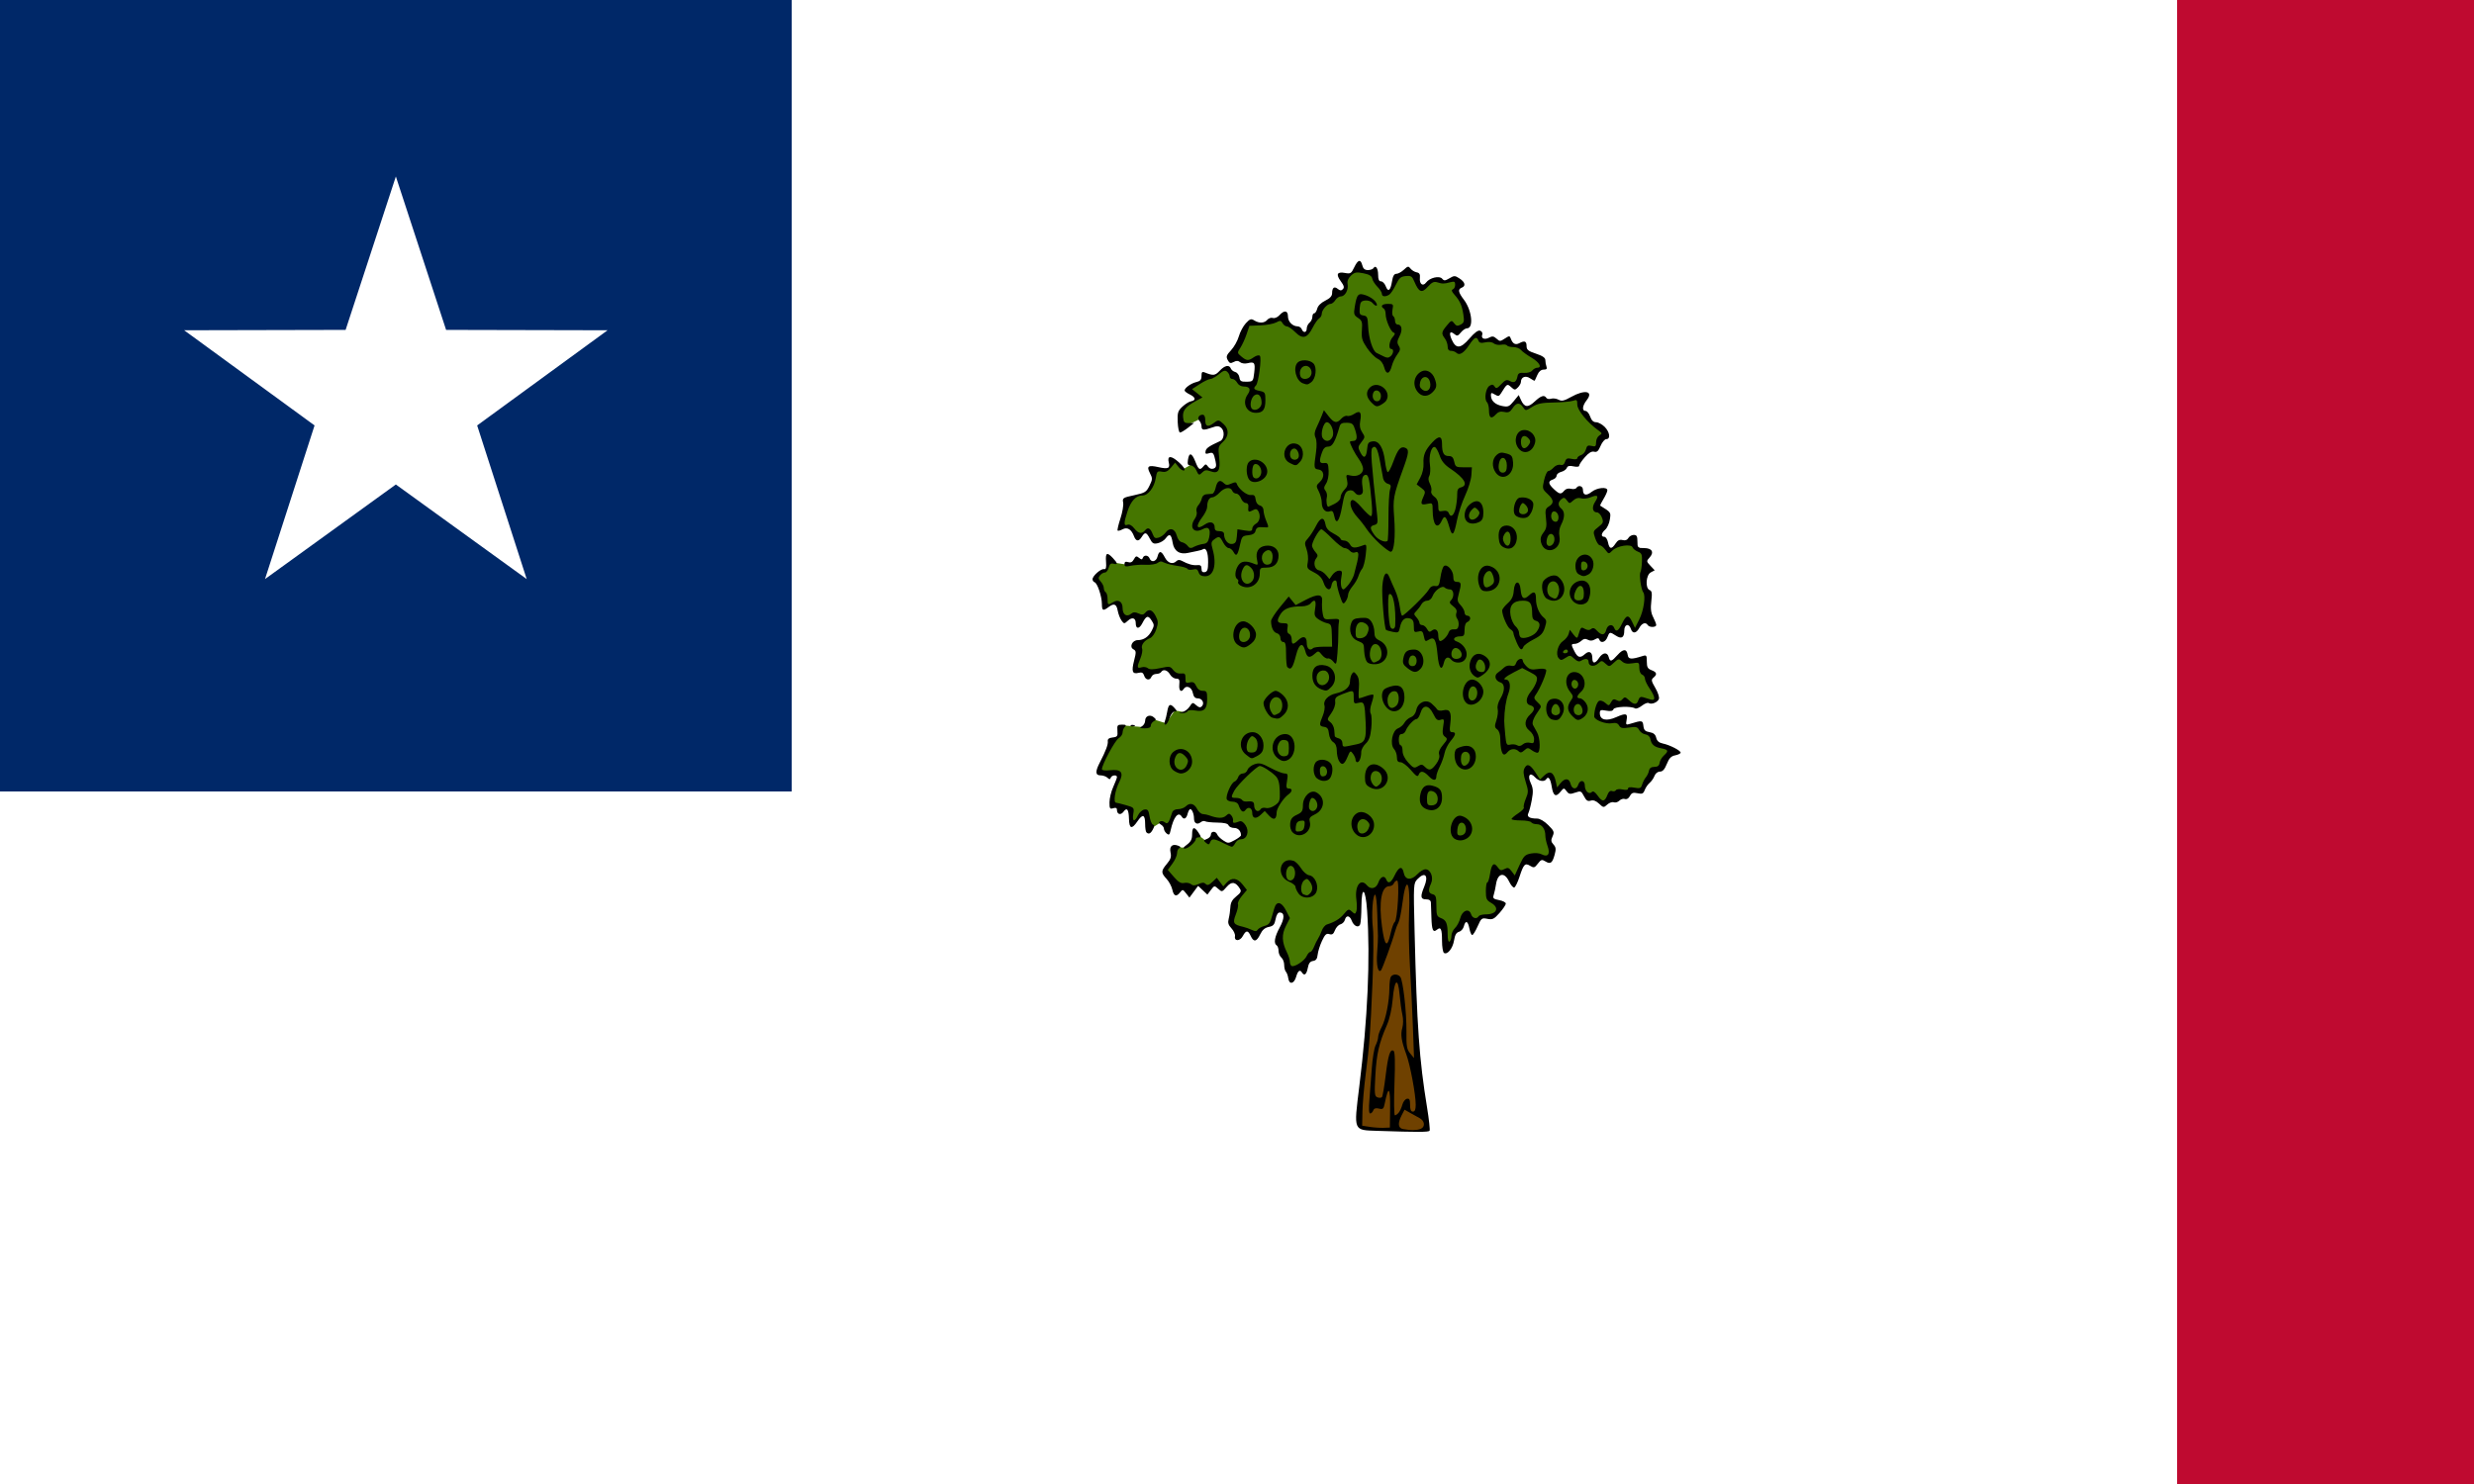 <?xml version="1.0" encoding="UTF-8" standalone="no"?>
<!-- Created with Inkscape (http://www.inkscape.org/) -->
<svg
   xmlns:dc="http://purl.org/dc/elements/1.1/"
   xmlns:cc="http://creativecommons.org/ns#"
   xmlns:rdf="http://www.w3.org/1999/02/22-rdf-syntax-ns#"
   xmlns:svg="http://www.w3.org/2000/svg"
   xmlns="http://www.w3.org/2000/svg"
   xmlns:sodipodi="http://sodipodi.sourceforge.net/DTD/sodipodi-0.dtd"
   xmlns:inkscape="http://www.inkscape.org/namespaces/inkscape"
   id="svg2"
   sodipodi:version="0.32"
   inkscape:version="0.46"
   width="750"
   height="450"
   version="1.0"
   sodipodi:docbase="C:\Dokumente und Einstellungen\Axel\Eigene Dateien\Inkscape-Dateien"
   sodipodi:docname="Mississippi_1861.svg"
   inkscape:output_extension="org.inkscape.output.svg.inkscape">
  <defs
     id="defs5" />
  <sodipodi:namedview
     inkscape:window-height="750"
     inkscape:window-width="798"
     inkscape:pageshadow="2"
     inkscape:pageopacity="1"
     borderopacity="1.0"
     bordercolor="#666666"
     pagecolor="#ffffff"
     id="base"
     showgrid="false"
     inkscape:grid-points="true"
     gridtolerance="0.5cm"
     inkscape:zoom="0.35355339"
     inkscape:cx="386.24987"
     inkscape:cy="427.23998"
     inkscape:window-x="0"
     inkscape:window-y="14"
     inkscape:current-layer="svg2"
     inkscape:document-units="cm"
     showguides="true"
     inkscape:guide-bbox="true"
     guidetolerance="0.5cm"
     inkscape:snap-global="true">
    <inkscape:grid
       id="GridFromPre046Settings"
       type="xygrid"
       originx="0px"
       originy="0cm"
       spacingx="1px"
       spacingy="1px"
       color="#0000ff"
       empcolor="#0000ff"
       opacity="0.2"
       empopacity="0.4"
       empspacing="5"
       units="px"
       visible="true"
       enabled="true" />
  </sodipodi:namedview>
  <rect
     style="fill:#ffffff;fill-opacity:1;stroke:none;stroke-width:0.409;stroke-linejoin:miter;stroke-miterlimit:4;stroke-dasharray:none;stroke-dashoffset:0;stroke-opacity:1"
     id="rect6807"
     width="750"
     height="450"
     x="4.8236846e-09"
     y="4.242188e-07" />
  <rect
     style="fill:#bf0a30;fill-opacity:1;stroke:none;stroke-width:0.815;stroke-linejoin:miter;stroke-miterlimit:4;stroke-dasharray:none;stroke-dashoffset:0;stroke-opacity:1"
     id="rect4023"
     width="90"
     height="450"
     x="660"
     y="4.242188e-07" />
  <g
     id="g4015"
     transform="matrix(0.365,0,0,0.365,165.733,78.491)">
    <path
       id="path3140"
       d="M 682.768,526.252 L 685.185,567.943 L 683.976,606.915 L 681.862,646.793 L 675.215,709.33 L 676.121,721.415 L 680.049,722.623 L 705.426,723.831 L 722.344,724.738 L 731.408,723.227 L 724.157,667.337 L 718.115,548.91 L 718.417,518.397 L 708.145,511.75 L 701.801,519.303 L 696.363,520.209 L 682.768,526.252 z"
       style="fill:#6f4100;fill-opacity:1;fill-rule:evenodd;stroke:none;stroke-width:1px;stroke-linecap:butt;stroke-linejoin:miter;stroke-opacity:1" />
    <g
       transform="translate(172.608,-6.836)"
       id="g3136">
      <path
         style="fill:#457600;fill-opacity:1;fill-rule:evenodd;stroke:none;stroke-width:1px;stroke-linecap:butt;stroke-linejoin:miter;stroke-opacity:1"
         d="M 502.559,15.082 L 489.871,22.635 L 491.23,31.547 L 486.246,36.532 L 473.255,44.387 L 460.717,66.441 L 456.488,70.066 L 444.554,61.758 L 439.57,55.716 L 423.86,61.003 L 411.927,60.247 L 401.655,77.468 L 397.878,89.401 L 407.546,92.271 L 417.667,90.912 L 415.703,110.549 L 405.733,111.153 L 392.894,98.615 C 392.894,98.615 389.57,98.011 388.664,98.918 C 387.758,99.824 381.716,105.111 381.716,105.111 L 373.408,107.377 L 360.417,115.382 L 368.725,121.576 L 367.214,124.144 L 358.151,128.524 L 353.166,134.869 L 355.13,146.953 L 371.746,139.098 L 374.012,147.406 L 386.096,143.328 L 391.685,149.521 L 390.175,156.772 L 381.867,163.72 L 385.19,179.279 L 383.226,182.3 L 374.616,181.393 L 369.329,183.81 L 363.74,177.164 L 355.734,181.696 L 347.577,173.539 L 346.52,177.919 C 346.52,177.919 344.103,181.847 343.499,181.847 C 342.894,181.847 330.961,182.3 330.961,182.3 L 331.414,190.91 L 327.336,199.218 C 327.336,199.218 324.617,202.088 323.862,202.088 C 323.106,202.088 318.877,203.296 318.877,203.296 L 309.813,207.073 L 304.678,229.882 L 311.626,229.731 L 319.028,237.586 L 326.43,232.601 L 333.227,241.664 L 345.916,233.507 L 356.943,248.16 L 377.184,244.685 C 377.184,244.685 380.658,258.129 380.658,258.885 C 380.658,259.64 377.335,268.552 377.335,268.552 L 372.803,269.307 L 368.121,263.567 L 353.317,259.942 L 348.937,260.395 L 335.644,257.676 C 335.644,257.676 332.019,260.244 331.414,260.093 C 330.81,259.942 309.965,260.999 309.965,260.999 L 293.802,258.431 L 292.14,265.682 L 285.796,269.307 L 283.077,272.782 L 290.781,285.923 L 291.536,296.648 L 297.88,293.174 L 302.714,292.721 L 306.641,306.467 L 315.705,302.539 L 320.992,306.014 L 329.149,301.029 L 333.076,308.733 L 331.112,318.551 L 325.07,322.781 L 317.064,328.521 L 317.517,342.418 L 316.611,348.309 L 331.565,349.971 L 343.801,346.95 L 348.635,352.085 L 356.036,353.747 L 355.734,361.3 L 362.834,360.545 L 373.408,369.457 L 374.314,376.556 L 372.954,380.635 C 372.954,380.635 367.365,381.39 366.761,380.937 C 366.157,380.484 364.193,379.275 364.193,379.275 L 357.547,383.656 C 357.547,383.656 349.994,381.994 349.239,382.145 C 348.484,382.296 341.837,392.719 341.837,392.719 L 331.867,389.547 L 323.408,395.891 L 305.131,394.381 C 305.131,394.381 303.922,402.387 303.318,402.689 C 302.714,402.991 297.729,408.58 297.729,408.58 L 292.593,417.341 L 286.551,432.9 L 303.016,434.863 L 302.865,437.885 L 296.974,456.615 C 296.974,456.615 297.125,460.694 297.88,460.694 C 298.635,460.694 312.684,464.017 312.684,464.017 L 313.892,476.706 L 323.711,466.434 L 325.674,468.549 L 327.487,481.237 L 337.608,474.893 L 343.499,479.878 C 343.499,479.878 348.181,466.736 348.786,466.736 C 349.39,466.736 362.985,461.449 362.985,461.449 L 369.48,471.57 L 393.045,473.08 C 393.045,473.08 396.67,477.612 397.274,477.612 C 397.878,477.612 403.921,477.159 404.525,477.612 C 405.129,478.065 406.942,485.467 406.942,485.467 L 405.884,487.128 L 394.706,493.171 L 391.836,492.415 L 382.773,486.675 L 375.371,490.754 L 368.725,485.618 L 360.87,493.926 L 357.849,496.041 L 348.786,495.436 L 347.577,505.708 C 347.577,505.708 340.629,514.318 340.629,514.923 C 340.629,515.527 349.994,528.971 350.749,528.971 C 351.505,528.971 363.136,531.388 363.136,531.388 L 369.178,526.856 L 374.163,529.122 L 383.981,525.345 L 388.815,530.783 L 396.368,523.533 L 400.144,523.986 L 406.64,531.236 L 400.295,539.393 L 396.972,553.29 L 396.217,559.484 L 401.202,565.224 L 407.999,564.015 L 416.005,567.943 L 420.688,564.166 L 430.808,558.275 L 434.736,544.831 L 440.778,550.42 L 442.742,554.499 L 435.038,572.021 L 446.669,602.081 L 465.4,583.048 L 474.161,564.015 L 493.345,550.874 L 498.028,553.139 L 500.898,556.009 L 503.013,530.33 L 518.269,532.294 L 522.499,526.252 L 528.994,526.252 L 533.526,520.663 L 545.459,525.043 L 554.522,516.433 L 559.809,516.886 L 561.32,521.871 L 557.543,535.164 L 563.435,538.487 L 565.549,560.541 L 572.196,560.843 L 574.613,580.48 C 574.613,580.48 579.446,576.553 579.597,575.798 C 579.748,575.042 581.41,565.979 581.41,565.979 L 585.791,562.807 L 591.531,551.629 L 597.12,562.505 C 597.12,562.505 602.105,553.593 603.615,553.593 C 605.126,553.593 613.283,553.442 613.283,553.442 L 620.382,543.925 C 620.382,543.925 610.564,538.034 610.413,537.43 C 610.262,536.826 614.34,515.829 614.34,515.829 L 626.424,515.98 L 630.805,525.345 L 640.17,506.01 L 660.261,504.651 L 662.829,500.119 L 658.146,479.123 L 650.744,474.138 L 636.998,470.512 L 644.098,456.766 L 644.551,448.307 L 640.775,435.921 L 643.192,430.332 L 651.348,439.244 L 654.672,440.301 L 660.412,435.468 L 665.85,449.667 L 674.309,442.416 L 678.689,449.214 L 687.904,447.25 L 692.435,454.803 L 697.269,453.292 L 705.577,459.788 L 728.689,448.307 L 736.09,449.063 L 746.815,431.842 L 753.613,429.728 L 762.072,414.773 L 748.93,409.335 L 745.456,402.236 L 738.356,399.819 L 735.486,394.834 L 722.042,394.683 L 720.532,389.849 L 716.302,390.302 L 706.937,391.058 L 699.988,388.188 L 701.348,378.067 L 710.562,379.88 L 725.214,375.952 L 732.314,378.671 L 739.262,373.686 L 746.211,374.895 L 749.534,371.723 L 737.299,340.303 L 724.006,340.454 L 721.438,336.527 L 709.656,342.569 L 705.426,337.886 L 696.967,343.928 L 692.586,337.584 L 684.581,339.548 L 673.554,326.708 L 677.934,324.442 L 694.399,318.853 L 705.879,321.874 L 710.562,314.473 L 718.719,318.853 L 724.61,306.618 L 731.105,315.832 L 733.069,314.171 L 742.586,292.57 L 738.356,274.443 L 739.111,250.274 L 728.538,241.966 L 717.813,244.081 L 709.656,249.519 L 700.29,234.112 L 708.598,223.236 L 706.786,218.251 L 699.535,213.417 L 704.973,199.822 L 690.623,204.656 L 669.928,203.145 L 659.657,200.275 L 657.844,189.399 L 676.877,176.258 L 683.523,176.409 L 694.097,164.626 L 699.233,165.231 L 706.635,150.88 L 691.529,139.249 L 686.242,130.186 L 685.638,121.878 L 674.309,124.899 L 666.756,125.05 L 652.708,125.05 L 641.379,131.243 L 638.509,128.675 L 634.279,124.748 L 626.424,131.394 L 613.585,131.243 L 608.449,120.669 L 611.621,114.476 L 616.757,117.648 L 624.461,109.491 L 631.711,112.361 L 636.394,104.053 L 650.14,99.673 L 655.427,95.896 L 650.744,89.099 L 639.415,82.301 L 637.602,78.676 L 628.539,78.676 L 625.971,75.051 L 616.908,76.41 L 613.434,73.389 L 603.917,75.051 L 601.047,69.613 L 587.603,81.546 L 583.374,81.848 L 579.144,80.791 L 574.462,68.858 L 578.993,62.815 L 588.51,63.42 L 593.646,59.643 L 588.208,42.574 L 582.165,34.568 L 584.884,25.354 L 581.561,23.994 L 572.347,26.109 L 565.549,24.145 L 554.22,31.698 L 544.402,17.65 L 533.073,22.484 L 528.088,33.964 L 524.311,35.777 L 520.384,29.432 L 513.586,19.463 L 502.559,15.082 z"
         id="path2261" />
      <path
         style="fill:#000000;fill-opacity:1;stroke:none;stroke-opacity:1"
         d="M 517.495,731.288 C 497.146,730.607 497.671,731.87 502.264,694.641 C 509.308,637.55 511.504,588.399 508.797,548.431 C 507.514,529.49 504.181,526.975 504.064,544.859 C 504.02,551.644 503.556,558.311 503.032,559.675 C 501.758,562.996 497.771,561.292 496.016,556.677 C 494.326,552.232 491.416,551.867 490.345,555.965 C 489.916,557.603 488.235,559.29 486.608,559.716 C 484.981,560.141 482.939,562.36 482.07,564.647 C 480.863,567.821 479.763,568.573 477.419,567.829 C 474.934,567.041 473.761,568.136 471.261,573.577 C 469.562,577.274 467.959,582.405 467.699,584.98 C 467.355,588.394 466.319,589.791 463.873,590.14 C 461.432,590.487 460.244,592.082 459.51,595.992 C 458.513,601.307 456.611,602.829 454.742,599.805 C 452.992,596.972 451.313,598.174 449.838,603.316 C 448.118,609.314 444.04,610.044 443.296,604.487 C 443.009,602.341 442.131,599.918 441.346,599.103 C 440.56,598.287 439.917,595.74 439.917,593.442 C 439.917,591.144 438.864,588.389 437.576,587.321 C 436.289,586.252 435.236,583.75 435.236,581.76 C 435.236,579.77 434.533,577.708 433.675,577.177 C 431.016,575.534 431.939,570.119 436.216,562.26 C 440.377,554.615 440.346,549.868 436.135,549.868 C 434.715,549.868 433.414,552.013 432.777,555.406 C 431.924,559.956 430.913,561.11 427.114,561.87 C 423.864,562.519 421.747,564.352 419.991,568.035 C 417.017,574.272 414.535,574.693 412.111,569.374 C 409.86,564.433 408.222,564.448 405.554,569.432 C 403.167,573.892 398.285,573.969 399.061,569.534 C 399.335,567.967 398.018,565.044 396.133,563.038 C 393.488,560.222 392.965,558.393 393.839,555.019 C 394.461,552.615 395.085,548.292 395.225,545.413 C 395.408,541.653 396.793,539.13 400.142,536.458 C 403.907,533.454 404.484,532.228 403.14,530.093 C 399.478,524.276 396.278,523.837 392.151,528.584 C 388.358,532.947 388.197,532.984 385.104,530.185 C 382.016,527.39 381.867,527.414 379.041,531.161 L 376.143,535.002 L 372.284,531.376 L 368.424,527.751 L 364.819,532.627 L 361.214,537.504 L 358.411,533.932 C 355.779,530.578 355.48,530.527 353.505,533.092 C 350.377,537.153 348.224,536.419 347.006,530.876 C 346.409,528.156 344.246,524.125 342.201,521.919 C 337.504,516.854 337.542,515.331 342.51,509.427 C 345.689,505.649 346.321,503.649 345.507,499.943 C 344.365,494.746 347.175,492.432 352.136,494.483 C 353.99,495.249 354.24,495.846 352.917,496.34 C 351.844,496.741 350.966,498.63 350.966,500.537 C 350.966,502.445 349.229,506.359 347.106,509.237 L 343.247,514.468 L 348.277,520.28 C 352.066,524.658 354.178,525.901 356.838,525.321 C 358.781,524.897 361.335,525.352 362.516,526.331 C 364.127,527.669 365.687,527.645 368.78,526.236 C 371.916,524.807 373.332,524.793 374.718,526.179 C 376.103,527.564 377.42,527.168 380.242,524.518 L 383.946,521.038 L 386.644,524.614 L 389.341,528.19 L 392.243,524.984 C 396.264,520.541 401.023,521.114 405.324,526.558 L 408.963,531.165 L 404.85,536.053 C 402.588,538.742 401.087,541.852 401.514,542.965 C 401.941,544.078 401.148,547.897 399.752,551.452 C 396.947,558.592 397.698,559.912 405.585,561.707 C 407.731,562.195 411.112,563.385 413.099,564.352 C 415.859,565.694 416.996,565.65 417.914,564.164 C 418.575,563.095 421.127,561.682 423.586,561.024 C 427.257,560.042 428.381,558.555 429.874,552.699 C 430.875,548.778 432.181,544.781 432.776,543.817 C 434.899,540.382 438.341,542.159 441.478,548.307 L 444.662,554.549 L 441.347,561.048 C 437.715,568.167 437.952,574.476 442.168,582.927 C 443.505,585.607 444.599,589.055 444.599,590.589 C 444.599,592.124 445.239,593.774 446.021,594.258 C 448.221,595.617 456.732,590.113 458.529,586.168 C 459.414,584.227 460.786,582.639 461.579,582.639 C 462.371,582.639 463.781,580.708 464.711,578.348 C 465.641,575.987 467.114,573.003 467.985,571.715 C 468.857,570.428 470.261,567.425 471.106,565.043 C 471.951,562.661 473.881,560.315 475.396,559.83 C 482.085,557.688 486.207,555.137 489.642,551.012 C 493.055,546.914 493.535,546.769 496.081,549.073 C 498.603,551.356 498.916,551.346 499.833,548.956 C 500.383,547.522 500.392,543.025 499.854,538.964 C 498.367,527.759 503.401,520.997 508.581,527.24 C 511.841,531.168 516.379,530.061 518.178,524.899 C 519.921,519.9 523.273,518.706 524.751,522.558 C 526.24,526.439 528.69,525.222 531.587,519.159 C 535.171,511.662 537.996,510.848 539.219,516.962 C 540.438,523.056 545.474,523.456 550.716,517.876 C 552.732,515.731 555.678,513.975 557.264,513.975 C 561.505,513.975 564.168,520.754 561.89,525.752 C 559.298,531.443 559.64,533.783 563.2,534.714 C 565.854,535.408 566.322,536.843 566.322,544.298 C 566.322,552.08 566.737,553.224 570.01,554.468 C 574.518,556.182 575.685,558.972 575.685,568.034 C 575.685,572.294 576.294,574.644 577.245,574.056 C 578.104,573.526 578.806,571.405 578.806,569.343 C 578.806,567.281 580.148,564.338 581.788,562.803 C 583.429,561.267 585.401,557.553 586.172,554.549 C 587.836,548.064 593.484,546.046 595.163,551.337 C 596.233,554.71 599.791,555.647 601.434,552.989 C 601.964,552.13 604.674,551.428 607.456,551.428 C 616.5,551.428 619,545.976 611.828,541.897 C 607.98,539.708 607.416,538.462 607.416,532.143 C 607.416,528.159 607.958,524.899 608.621,524.899 C 609.284,524.899 610.301,521.73 610.882,517.857 C 612.137,509.488 614.107,507.755 617.256,512.251 C 619.18,514.997 620.11,515.255 622.837,513.795 C 625.581,512.327 626.54,512.614 628.771,515.572 L 631.433,519.1 L 635.369,510.503 C 638.836,502.929 639.974,501.78 644.926,500.851 C 648.226,500.232 651.915,500.528 653.858,501.568 C 658.926,504.281 661.066,501.269 658.707,494.746 C 657.677,491.897 656.833,487.988 656.833,486.062 C 656.833,480.48 653.935,476.522 649.848,476.522 C 647.783,476.522 645.66,475.82 645.129,474.961 C 644.599,474.103 640.695,473.401 636.454,473.401 C 632.213,473.401 628.752,472.874 628.763,472.23 C 628.773,471.587 631.258,469.456 634.284,467.495 C 637.31,465.535 639.413,463.327 638.957,462.589 C 638.501,461.852 639.235,458.597 640.589,455.357 C 642.843,449.963 642.832,448.773 640.467,441.253 C 638.513,435.041 638.297,432.266 639.579,429.87 C 641.763,425.79 644.246,426.854 648.76,433.801 L 652.39,439.389 L 656.127,435.878 C 660.635,431.643 663.83,433.407 665.51,441.057 L 666.585,445.952 L 669.372,442.51 C 673.058,437.958 676.551,438.149 677.761,442.97 C 678.935,447.646 682.758,448.113 684.143,443.75 C 685.539,439.352 689.605,439.791 689.605,444.339 C 689.605,448.943 693.021,452.194 695.38,449.835 C 696.531,448.684 698.052,449.636 700.456,453.012 C 704.201,458.271 706.167,458.028 708.449,452.023 C 709.397,449.53 710.757,448.43 712.205,448.985 C 713.453,449.464 714.914,449.143 715.453,448.272 C 715.996,447.393 718.449,447.132 720.964,447.684 C 723.872,448.323 725.498,448.05 725.498,446.925 C 725.498,445.773 727.325,445.512 730.808,446.166 C 735.444,447.035 736.261,446.697 737.235,443.505 C 737.849,441.494 739.249,438.795 740.346,437.508 C 741.444,436.221 742.602,433.763 742.921,432.046 C 743.314,429.928 744.744,428.917 747.373,428.901 C 750.126,428.884 751.385,427.915 751.724,425.553 C 751.986,423.724 753.567,420.993 755.235,419.483 C 759.462,415.657 759.063,414.596 752.964,413.452 C 747.18,412.367 744.87,410.326 743.986,405.517 C 743.653,403.704 741.945,402.186 739.913,401.897 C 737.989,401.622 735.67,400.006 734.759,398.304 C 733.352,395.675 732.09,395.364 726.343,396.225 C 720.857,397.048 719.295,396.727 718.062,394.525 C 716.976,392.584 715.308,392.046 712.213,392.638 C 707.021,393.63 697.408,389.947 697.408,386.964 C 697.408,381.593 699.615,374.74 701.589,373.982 C 702.786,373.523 705.089,374.344 706.705,375.807 C 709.487,378.325 709.737,378.292 711.394,375.196 C 712.775,372.615 713.754,372.252 716.036,373.473 C 718.163,374.611 719.446,374.396 720.886,372.66 C 722.615,370.578 723.242,370.674 726.223,373.474 C 730.527,377.518 732.822,377.492 734.126,373.383 C 734.865,371.055 736.013,370.384 738.132,371.042 C 739.766,371.55 742.508,372.398 744.224,372.927 C 748.539,374.258 748.251,370.901 743.444,363.827 C 741.298,360.669 739.543,356.973 739.543,355.613 C 739.543,354.253 738.489,352.736 737.202,352.242 C 735.835,351.718 734.861,349.38 734.861,346.625 C 734.861,342.054 734.68,341.936 729.08,342.844 C 724.905,343.522 722.517,343.074 720.481,341.231 C 717.855,338.855 717.397,338.929 713.793,342.315 C 710.038,345.843 709.833,345.866 706.787,343.11 C 703.78,340.388 703.523,340.385 700.587,343.042 C 697.189,346.117 692.726,345.289 692.726,341.583 C 692.726,338.896 689.982,338.509 686.508,340.706 C 684.869,341.742 683.2,341.24 680.804,338.989 C 677.632,336.009 677.173,335.966 673.587,338.315 C 670.215,340.525 669.53,340.549 667.839,338.512 C 665.11,335.223 667.268,327.101 671.631,324.243 C 673.613,322.944 675.663,320.335 676.187,318.443 L 677.14,315.005 L 680.155,318.896 C 682.487,321.906 683.334,322.26 683.896,320.457 C 686.43,312.338 686.313,312.463 689.682,314.266 C 691.984,315.498 693.508,315.519 694.93,314.338 C 696.405,313.114 697.678,313.497 699.754,315.791 C 703.552,319.988 706.23,319.713 707.412,315.005 C 708.488,310.717 712.59,309.746 714.009,313.444 C 715.465,317.238 717.489,316.164 720.414,310.046 C 724.007,302.528 725.941,302.138 728.878,308.339 L 731.293,313.438 L 734.827,306.419 C 738.517,299.089 740.332,286.695 738.129,283.874 C 736.334,281.576 734.586,269.115 735.787,267.173 C 736.333,266.289 736.906,262.397 737.06,258.524 C 737.301,252.463 736.836,251.29 733.72,250.105 C 731.728,249.348 729.719,247.738 729.254,246.527 C 728.047,243.381 716.509,245.185 712.557,249.137 C 709.461,252.234 709.449,252.232 706.642,248.51 C 705.094,246.459 703.021,244.78 702.033,244.78 C 701.046,244.78 699.34,242.167 698.243,238.974 C 696.316,233.371 696.407,233.044 700.844,229.611 C 704.952,226.433 705.268,225.596 703.805,221.762 C 702.904,219.402 701.074,217.471 699.738,217.471 C 695.998,217.471 695.217,213.203 698.141,208.74 C 701.47,203.659 700.334,202.481 694.452,204.918 C 691.913,205.97 688.328,206.352 686.487,205.768 C 684.262,205.061 682.083,205.661 679.989,207.556 C 676.936,210.318 676.772,210.316 674.688,207.465 C 672.909,205.033 672.123,204.867 670.147,206.506 C 667.12,209.018 667.103,211.863 670.098,214.35 C 673.102,216.843 673.061,221.702 669.985,227.601 C 668.398,230.645 667.893,234.093 668.535,237.511 C 670.722,249.17 655.993,253.706 653.19,242.237 C 652.49,239.375 653.11,236.96 655.241,234.251 C 657.72,231.1 658.12,228.884 657.364,222.497 C 656.547,215.6 656.842,214.37 659.754,212.552 C 664.233,209.755 663.935,207.041 658.6,202.057 C 654.293,198.034 654.188,197.598 655.833,190.507 C 656.774,186.454 658.328,183.139 659.287,183.139 C 660.246,183.139 662.233,181.81 663.703,180.187 C 665.217,178.514 667.623,177.561 669.256,177.989 C 671.224,178.503 672.476,177.678 673.204,175.384 C 674.084,172.612 675.063,172.2 678.816,173.025 C 681.501,173.614 683.363,173.376 683.363,172.444 C 683.363,171.575 684.766,170.419 686.48,169.875 C 688.195,169.331 690.025,167.182 690.548,165.1 C 691.319,162.027 692.2,161.491 695.233,162.252 C 698.444,163.058 698.968,162.629 698.968,159.197 C 698.968,157.001 700.197,154.457 701.699,153.544 C 704.214,152.016 704.131,151.671 700.647,149.175 C 691.802,142.839 683.363,132.491 683.363,127.981 C 683.363,123.975 682.972,123.613 679.852,124.728 C 677.92,125.419 670.722,126.068 663.856,126.171 C 653.89,126.32 650.27,127.052 645.91,129.8 C 640.458,133.236 640.444,133.237 638.307,130.101 C 635.431,125.88 632.757,126.145 629.601,130.962 C 627.49,134.182 626.141,134.781 622.694,134.024 C 619.559,133.335 617.648,133.925 615.566,136.226 C 611.921,140.253 610.017,139.023 610.017,132.641 C 610.017,129.859 609.264,126.83 608.343,125.909 C 605.85,123.416 607.267,114.262 610.452,112.291 C 612.594,110.965 613.564,111.107 614.704,112.914 C 615.946,114.883 616.82,114.57 620.198,110.949 C 623.575,107.328 624.725,106.917 627.427,108.363 C 630.966,110.257 632.809,109.077 633.724,104.331 C 634.192,101.905 635.404,101.293 639.162,101.582 C 641.94,101.796 644.817,100.966 645.924,99.631 C 646.985,98.354 648.82,97.308 650.002,97.308 C 654.419,97.308 651.924,92.79 645.395,88.964 C 641.679,86.786 637.73,83.91 636.621,82.573 C 635.511,81.236 632.624,80.142 630.205,80.142 C 627.786,80.142 625.431,79.534 624.971,78.791 C 624.512,78.048 622.36,77.779 620.189,78.194 C 618.018,78.609 615.221,78.102 613.973,77.067 C 612.59,75.918 609.855,75.591 606.958,76.227 C 603.399,77.009 601.975,76.653 601.266,74.805 C 599.788,70.953 597.905,71.843 593.523,78.465 C 589.094,85.158 585.418,87.379 582.915,84.875 C 582.028,83.989 580.039,83.263 578.494,83.263 C 576.6,83.263 575.685,82.09 575.685,79.66 C 575.685,77.679 574.654,74.694 573.394,73.028 C 570.29,68.924 570.482,67.638 575.016,62.196 C 578.709,57.762 579.03,57.666 581.074,60.369 C 582.829,62.691 583.839,62.898 586.49,61.479 C 589.287,59.983 589.606,58.806 588.744,53.163 C 587.572,45.479 585.9,41.743 581.342,36.623 C 579.005,33.998 578.602,32.692 579.976,32.201 C 581.049,31.819 581.927,30.083 581.927,28.345 C 581.927,25.66 581.281,25.357 577.636,26.33 C 572.613,27.671 571.372,27.664 566.853,26.271 C 564.299,25.484 562.445,26.398 559.194,30.046 C 554.25,35.595 551.765,34.651 548.073,25.819 C 546.182,21.296 545.29,20.713 540.902,21.137 C 536.721,21.541 535.353,22.743 532.641,28.39 C 530.854,32.113 528.396,35.789 527.179,36.559 C 523.919,38.623 521.066,38.305 521.066,35.879 C 521.066,34.709 519.393,32.076 517.35,30.027 C 515.306,27.979 513.369,24.92 513.046,23.229 C 512.621,21.01 510.574,19.782 505.68,18.815 C 499.831,17.658 498.419,17.927 495.386,20.777 C 493.051,22.97 492.106,25.311 492.572,27.747 C 493.476,32.479 490.503,38.007 487.054,38.007 C 485.574,38.007 483.486,39.412 482.414,41.129 C 481.342,42.845 479.526,44.25 478.379,44.25 C 475.596,44.25 471.128,49.326 471.128,52.488 C 471.128,53.88 470.166,55.58 468.99,56.266 C 467.815,56.953 465.368,60.448 463.555,64.033 C 459.093,72.852 455.235,73.852 449.149,67.767 C 446.514,65.132 443.394,62.976 442.215,62.976 C 441.037,62.976 439.398,61.771 438.573,60.297 C 437.272,57.973 436.568,57.889 433.251,59.664 C 431.149,60.789 425.293,61.881 420.238,62.089 L 411.047,62.469 L 408.677,69.469 C 407.373,73.318 405.053,78.381 403.522,80.718 C 400.796,84.878 400.814,85.033 404.331,87.966 C 408.763,91.661 410.172,91.739 414.733,88.545 C 416.788,87.105 418.918,86.609 419.697,87.388 C 421.354,89.045 418.622,109.865 416.465,112.022 C 413.962,114.525 414.706,115.596 419.63,116.581 C 423.966,117.448 424.312,118.016 424.312,124.267 C 424.312,132.037 422.268,134.762 416.439,134.762 C 408.47,134.762 404.724,126.429 409.577,119.501 C 412.528,115.287 411.358,112.914 406.328,112.914 C 404.171,112.914 401.863,111.586 400.903,109.793 C 399.985,108.076 398.204,106.672 396.947,106.672 C 395.69,106.672 394.661,105.704 394.661,104.522 C 394.661,103.34 393.686,101.563 392.495,100.574 C 390.802,99.169 389.304,99.639 385.637,102.724 C 383.057,104.895 379.881,106.672 378.58,106.672 C 377.279,106.672 373.326,108.563 369.795,110.875 L 363.375,115.078 L 367.702,118.528 L 372.028,121.977 L 366.715,124.858 C 358.007,129.579 355.41,132.836 355.946,138.365 C 356.362,142.668 357.015,143.336 360.75,143.281 L 365.073,143.217 L 360.006,147.182 C 357.22,149.363 354.241,151.147 353.386,151.147 C 352.532,151.147 351.674,147.207 351.479,142.39 C 351.166,134.659 351.618,133.168 355.337,129.667 C 357.653,127.486 360.903,125.458 362.559,125.16 C 366.879,124.382 366.383,121.823 361.456,119.461 C 359.119,118.341 357.208,116.87 357.208,116.192 C 357.208,114.051 362.502,110.252 366.961,109.192 C 370.275,108.405 371.253,107.252 371.253,104.134 C 371.253,100.9 371.797,100.319 373.984,101.22 C 380.905,104.069 382.558,103.887 386.285,99.869 C 390.485,95.339 394.298,94.547 395.598,97.935 C 396.06,99.138 397.734,100.461 399.319,100.875 C 400.903,101.29 402.435,103.29 402.722,105.321 C 403.161,108.426 404.111,108.995 408.706,108.901 C 414.039,108.793 414.189,108.615 415.031,101.391 C 415.996,93.112 415.283,92.092 409.538,93.533 C 407.271,94.102 404.584,93.739 403.324,92.693 C 401.698,91.344 400.257,91.302 397.948,92.538 C 395.341,93.933 394.485,93.652 393.022,90.919 C 391.514,88.101 391.928,86.885 395.819,82.706 C 398.33,80.009 401.23,74.825 402.262,71.188 C 403.294,67.551 405.907,62.666 408.069,60.333 C 411.425,56.712 412.441,56.367 415.014,57.973 C 419.12,60.537 423.529,60.337 425.901,57.479 C 426.986,56.172 429.061,55.48 430.512,55.941 C 432.028,56.422 434.362,55.44 435.996,53.635 C 439.973,49.24 443.038,49.665 443.038,54.611 C 443.038,58.966 446.781,62.844 451.064,62.927 C 452.474,62.954 454.032,64.03 454.526,65.317 C 455.799,68.632 458.644,68.225 458.644,64.728 C 458.644,63.116 459.697,60.924 460.985,59.855 C 462.272,58.787 463.325,56.594 463.325,54.982 C 463.325,53.371 464.014,52.052 464.856,52.052 C 465.698,52.052 466.822,50.321 467.353,48.205 C 467.945,45.843 470.517,43.283 474.015,41.573 C 477.951,39.648 479.711,37.747 479.711,35.418 C 479.711,30.769 481.516,29.378 484.421,31.789 C 486.265,33.319 487.308,33.376 488.662,32.022 C 490.016,30.668 489.598,29.064 486.964,25.5 C 482.665,19.686 483.837,17.328 490.415,18.562 C 494.974,19.418 495.648,19.01 498.071,13.929 C 501.19,7.389 503.456,6.828 504.819,12.258 C 505.514,15.025 506.857,16.16 509.439,16.16 C 511.441,16.16 513.52,15.446 514.059,14.574 C 515.844,11.685 517.945,14.701 517.945,20.153 C 517.945,23.925 518.653,25.523 520.324,25.523 C 521.633,25.523 523.387,27.321 524.222,29.518 C 526.23,34.798 528.226,33.289 529.462,25.558 C 530.17,21.129 531.235,19.281 533.078,19.281 C 534.514,19.281 537.32,17.749 539.313,15.877 C 542.582,12.806 543.125,12.717 544.875,14.965 C 545.942,16.336 548.219,17.717 549.936,18.034 C 552.267,18.465 552.948,19.654 552.626,22.73 C 552.095,27.812 555.188,30.055 557.8,26.483 C 560.688,22.533 568.844,20.58 571.099,23.298 C 572.654,25.171 573.538,25.124 577.182,22.972 C 581.132,20.638 581.749,20.653 585.587,23.168 C 590.193,26.185 590.955,29.401 587.389,30.769 C 584.022,32.061 584.483,34.631 589.191,40.803 C 595.847,49.53 597.474,64.537 591.764,64.537 C 590.491,64.537 588.189,66.094 586.648,67.997 C 584.231,70.982 583.494,71.166 581.288,69.336 C 577.596,66.271 576.576,68.296 579.025,73.829 C 582.557,81.808 586.337,81.616 593.743,73.079 C 598.232,67.905 601.009,65.9 602.757,66.57 C 604.152,67.106 604.898,68.543 604.422,69.782 C 603.191,72.99 606.269,74.345 610.115,72.287 C 612.73,70.887 613.979,71.056 616.257,73.118 C 618.921,75.528 619.391,75.525 623.134,73.073 C 626.943,70.577 627.207,70.591 628.224,73.341 C 629.733,77.422 632.033,78.601 635.189,76.912 C 639.564,74.571 641.228,75.211 641.228,79.237 C 641.228,82.382 642.531,83.445 649.031,85.604 C 654.623,87.462 656.833,89.008 656.833,91.064 C 656.833,92.641 657.26,95.043 657.781,96.4 C 658.462,98.175 657.794,98.869 655.406,98.869 C 653.27,98.869 651.427,100.4 650.242,103.16 C 649.228,105.521 648.235,107.699 648.035,108.001 C 647.835,108.303 646.094,107.446 644.166,106.095 C 640.437,103.483 636.546,105.013 636.546,109.092 C 636.546,110.213 635.409,112.267 634.02,113.657 C 631.692,115.985 631.252,115.964 628.417,113.399 C 625.086,110.384 625.066,110.396 619.935,118.631 C 618.413,121.074 617.664,121.207 614.863,119.533 C 612.022,117.834 611.584,117.94 611.627,120.313 C 611.707,124.736 615.086,127.915 620.941,129.079 C 625.827,130.05 626.841,129.628 630.562,125.076 L 634.72,119.987 L 636.625,124.167 C 639.422,130.307 642.375,130.626 647.957,125.394 C 653.172,120.506 655.974,119.624 657.653,122.341 C 658.205,123.234 659.976,123.546 661.587,123.034 C 663.199,122.523 665.982,122.887 667.77,123.845 C 670.422,125.264 672.34,124.848 678.169,121.59 C 689.714,115.138 697.13,116.681 691.144,124.291 C 687.536,128.878 687.094,133.201 690.233,133.201 C 691.436,133.201 693.155,135.308 694.053,137.883 C 695.167,141.078 696.724,142.564 698.958,142.564 C 700.758,142.564 703.955,144.288 706.062,146.395 C 710.376,150.709 711.19,156.609 707.472,156.609 C 706.14,156.609 703.994,159.139 702.703,162.23 C 700.899,166.546 699.656,167.669 697.347,167.065 C 695.278,166.524 692.873,167.951 689.632,171.642 C 687.042,174.592 684.923,177.739 684.923,178.635 C 684.923,179.635 683.112,179.868 680.24,179.237 C 676.833,178.488 675.315,178.841 674.666,180.533 C 674.175,181.811 672.069,183.285 669.985,183.808 C 667.902,184.331 666.197,185.751 666.197,186.964 C 666.197,188.178 664.792,189.616 663.076,190.161 C 658.902,191.486 659.143,193.733 663.936,198.175 C 668.623,202.518 669.811,202.691 672.522,199.424 C 673.784,197.903 675.88,197.317 678.08,197.869 C 680.022,198.357 682.047,198.051 682.579,197.189 C 684.256,194.476 688.044,195.49 688.044,198.652 C 688.044,203.3 690.773,203.961 695.292,200.406 C 699.802,196.858 708.335,196.026 708.326,199.134 C 708.322,200.207 706.88,203.446 705.12,206.333 C 703.361,209.219 702.135,211.714 702.395,211.877 C 711.489,217.559 711.286,217.27 710.411,223.297 C 709.941,226.53 708.228,230.341 706.604,231.766 C 703.142,234.803 702.743,237.758 705.796,237.758 C 706.976,237.758 708.363,239.864 708.878,242.439 C 710.011,248.104 711.836,248.371 715.124,243.352 C 716.909,240.628 718.526,239.828 720.962,240.465 C 723.162,241.04 724.832,240.453 725.772,238.772 C 726.565,237.356 728.583,236.197 730.257,236.197 C 732.695,236.197 733.3,237.284 733.3,241.659 C 733.3,246.87 733.553,247.121 738.811,247.121 C 745.42,247.121 747.405,250.547 743.376,254.998 C 740.691,257.966 740.717,258.213 744.114,261.829 L 747.639,265.581 L 744.371,267.33 C 740.329,269.493 739.645,280.56 743.462,282.025 C 745.341,282.745 745.622,284.633 744.84,291.279 C 744.115,297.45 744.518,300.902 746.382,304.508 C 747.77,307.192 748.906,310.125 748.906,311.026 C 748.906,313.113 743.164,313.176 741.883,311.104 C 740.19,308.363 737.013,309.422 734.861,313.444 C 732.346,318.143 729.193,318.494 727.838,314.225 C 726.283,309.323 722.376,310.373 722.376,315.693 C 722.376,321.586 720.086,322.93 715.34,319.821 C 710.403,316.586 710.078,316.652 708.332,321.247 C 706.769,325.357 702.84,326.503 701.643,323.198 C 701.101,321.701 700.229,321.663 697.9,323.031 C 695.845,324.238 693.977,324.319 692.122,323.281 C 690.133,322.168 688.628,322.428 686.639,324.228 C 685.131,325.593 682.724,326.709 681.289,326.709 C 678.087,326.709 678.068,327.238 681.062,333.029 C 683.757,338.24 685.8,338.735 689.774,335.139 C 693.205,332.034 695.847,333.498 695.847,338.505 C 695.847,343.404 698.208,343.366 701.453,338.413 C 704.529,333.718 708.319,333.347 709.44,337.633 C 710.544,341.855 711.762,341.58 716.755,335.975 C 721.506,330.643 724.457,330.639 725.237,335.963 C 725.774,339.633 728.148,339.797 737.592,336.817 C 740.793,335.806 741.103,336.21 741.103,341.391 C 741.103,346.016 741.829,347.349 745.004,348.557 C 749.458,350.25 749.912,352.021 746.596,354.773 C 744.585,356.442 744.791,357.551 748.186,363.344 C 750.33,367.003 751.656,371.116 751.132,372.482 C 750.042,375.322 745.026,377.326 742.662,375.866 C 741.788,375.325 739.242,376.324 737.003,378.084 C 734.765,379.845 732.219,380.844 731.345,380.304 C 728.024,378.251 714.256,378.779 713.407,380.992 C 712.816,382.533 711.07,382.872 707.333,382.171 C 702.795,381.319 702.089,381.609 702.089,384.324 C 702.089,389.9 707.454,391.226 715.542,387.648 C 723.878,383.961 725.376,384.384 724.28,390.116 C 723.552,393.924 723.813,394.194 727.22,393.148 C 737.231,390.075 737.718,390.148 738.253,394.816 C 738.659,398.358 739.698,399.42 743.374,400.051 C 746.66,400.614 748.247,401.947 748.894,404.688 C 749.527,407.369 751.202,408.825 754.426,409.495 C 760.214,410.699 769.193,415.302 769.193,417.066 C 769.193,417.795 767.177,418.795 764.712,419.287 C 761.284,419.973 759.638,421.667 757.703,426.505 C 755.908,430.991 754.252,432.826 752.001,432.826 C 750.13,432.826 748.271,434.293 747.469,436.402 C 746.722,438.368 744.91,440.973 743.444,442.19 C 741.978,443.407 740.145,446.066 739.372,448.1 C 738.191,451.207 737.238,451.637 733.401,450.795 C 729.735,449.99 728.483,450.451 727.047,453.134 C 725.961,455.164 724.34,456.124 722.921,455.58 C 721.636,455.087 719.563,455.705 718.314,456.953 C 717.065,458.202 714.985,458.817 713.69,458.32 C 712.396,457.823 709.951,458.671 708.257,460.203 C 705.289,462.889 705.042,462.862 701.425,459.465 C 698.886,457.08 696.648,456.266 694.5,456.947 C 692.04,457.728 690.785,456.904 688.907,453.274 C 686.635,448.879 686.187,448.698 681.565,450.309 C 677.336,451.783 676.333,451.607 674.44,449.058 C 672.298,446.174 672.154,446.192 669.26,449.721 C 665.472,454.342 663.343,452.994 662.094,445.187 C 661.064,438.744 659.308,436.327 657.629,439.043 C 656.023,441.642 651.274,440.849 648.217,437.471 C 643.994,432.805 641.753,436.053 644.754,442.489 C 646.695,446.651 646.857,449.315 645.59,456.235 C 644.725,460.955 643.423,465.984 642.697,467.41 C 641.208,470.329 643.697,471.84 649.991,471.84 C 652.274,471.84 655.994,474.018 659.22,477.243 C 664.081,482.105 664.442,483.043 662.821,486.6 C 661.349,489.831 661.486,491.069 663.568,493.37 C 665.641,495.661 665.822,497.253 664.539,501.903 C 662.611,508.883 661.05,509.995 656.828,507.395 C 653.964,505.632 653.216,505.86 650.591,509.293 C 647.925,512.781 647.25,512.974 644.234,511.116 C 639.97,508.489 638.766,509.72 635.366,520.188 C 633.869,524.796 631.903,528.808 630.997,529.103 C 630.091,529.397 628.171,527.168 626.731,524.148 C 622.797,515.898 617.25,517.076 615.843,526.459 C 615.393,529.463 614.541,533.412 613.951,535.234 C 613.024,538.094 613.643,538.691 618.47,539.597 C 621.545,540.174 624.033,541.492 623.997,542.526 C 623.961,543.56 621.603,547.041 618.755,550.263 C 614.237,555.376 612.956,555.995 608.675,555.139 C 604.036,554.211 603.6,554.547 600.579,561.376 C 598.823,565.346 596.795,568.594 596.073,568.594 C 595.35,568.594 594.298,566.136 593.734,563.132 C 592.549,556.816 590.48,556.03 589.136,561.385 C 588.623,563.428 586.811,565.464 585.109,565.909 C 582.912,566.484 581.721,568.554 581.002,573.047 C 579.943,579.672 575.498,585.233 572.662,583.48 C 571.75,582.916 571.003,578.4 571.003,573.444 C 571.003,563.566 570.055,561.461 566.818,564.148 C 563.554,566.857 562.524,564.609 562.199,554.067 C 562.035,548.753 561.842,543.177 561.77,541.675 C 561.683,539.837 560.364,538.944 557.739,538.944 C 553.152,538.944 552.816,536.606 556.227,528.442 C 560.11,519.149 556.906,515.58 550.596,522.168 C 547.276,525.634 547.245,526.193 548.212,565.473 C 550.169,644.972 552.082,671.936 558.612,712.027 C 560.207,721.821 561.149,730.424 560.704,731.143 C 559.931,732.394 551.409,732.422 517.495,731.288 z M 553.799,729.351 C 557.229,727.516 556.462,722.851 552.375,720.686 C 550.818,719.862 547.372,717.951 544.716,716.441 L 539.888,713.695 L 537.499,718.314 C 534.055,724.974 534.448,728.986 538.622,729.79 C 545.207,731.058 550.918,730.893 553.799,729.351 z M 527.889,713.335 C 528.132,694.741 526.535,693.074 523.399,708.652 C 522.511,713.068 521.893,713.601 518.616,712.778 C 515.979,712.116 514.565,712.584 513.891,714.34 C 513.362,715.718 512.208,716.846 511.326,716.846 C 510.286,716.846 510.065,712.868 510.696,705.532 C 511.232,699.31 512.124,687.547 512.679,679.393 C 513.234,671.239 514.645,662.672 515.816,660.354 C 516.987,658.036 517.945,654.866 517.945,653.308 C 517.945,651.751 519.327,647.898 521.016,644.747 C 524.296,638.626 527.277,623.469 527.296,612.807 C 527.303,609.23 527.734,605.192 528.255,603.834 C 529.387,600.885 534.095,600.582 536.307,603.316 C 538.642,606.202 541.652,632.863 541.461,648.962 C 541.318,661.026 541.751,663.558 544.529,666.909 L 547.764,670.81 L 546.823,645.061 C 546.305,630.899 545.196,608.076 544.358,594.343 C 543.52,580.61 543.194,561.158 543.633,551.116 C 544.846,523.368 541.239,517.655 538.093,542.342 C 537.183,549.485 535.676,556.729 534.745,558.439 C 533.813,560.15 532.494,563.661 531.815,566.242 C 529.954,573.31 521.407,596.863 520.302,597.967 C 517.858,600.412 516.325,593.429 517.108,583.419 C 517.578,577.411 517.885,571.091 517.789,569.374 C 517.693,567.658 517.432,559.231 517.21,550.648 C 516.987,542.065 516.184,535.042 515.424,535.042 C 513.41,535.042 512.301,552.264 513.614,563.132 C 514.236,568.282 514.069,588.647 513.242,608.388 C 511.493,650.157 510.795,659.505 507.538,684.855 C 506.214,695.155 505.03,708.848 504.906,715.286 L 504.68,726.99 L 510.922,727.974 C 514.355,728.515 519.532,728.866 522.427,728.754 L 527.689,728.55 L 527.889,713.335 z M 535.028,716.166 C 536.051,714.933 537.416,711.949 538.062,709.533 C 538.708,707.118 540.415,704.915 541.855,704.638 C 543.912,704.241 544.474,705.33 544.474,709.709 C 544.474,713.626 545.171,715.286 546.815,715.286 C 548.47,715.286 549.156,713.61 549.156,709.568 C 549.156,701.018 544.585,676.565 541.328,667.689 C 537.226,656.51 536.434,651.194 538.046,645.646 C 538.882,642.769 538.894,638.289 538.076,634.722 C 537.313,631.396 536.274,623.897 535.766,618.056 C 534.477,603.218 531.512,605.155 530.067,621.779 C 529.347,630.064 527.542,638.088 525.181,643.5 C 518.67,658.427 516.657,667.206 515.655,685.051 C 514.785,700.548 514.968,702.523 517.354,703.438 C 518.824,704.003 520.51,703.914 521.1,703.243 C 521.69,702.571 523.065,694.647 524.154,685.635 C 526.246,668.336 527.924,663.02 530.742,664.762 C 531.943,665.504 532.176,673.728 531.515,692.115 C 530.996,706.575 531.155,718.407 531.869,718.407 C 532.583,718.407 534.005,717.398 535.028,716.166 z M 528.352,567.071 C 529.365,562.511 530.872,558.355 531.701,557.835 C 534.017,556.383 535.92,523.338 533.687,523.338 C 532.7,523.338 531.487,524.392 530.993,525.679 C 530.499,526.966 528.79,528.02 527.196,528.02 C 520.695,528.02 518.338,541.115 521.15,561.6 C 523.438,578.263 525.516,579.842 528.352,567.071 z M 675.56,332.951 C 675.56,332.093 674.899,331.391 674.092,331.391 C 673.284,331.391 672.189,332.093 671.659,332.951 C 671.128,333.81 671.789,334.512 673.127,334.512 C 674.465,334.512 675.56,333.81 675.56,332.951 z M 664.33,240.675 C 664.962,235.246 660.366,233.261 658.539,238.174 C 657.827,240.091 657.591,242.571 658.015,243.686 C 659.328,247.135 663.829,244.988 664.33,240.675 z M 667.757,221.539 C 667.757,217.259 663.415,214.769 662.069,218.277 C 660.807,221.566 662.555,225.273 665.367,225.273 C 666.848,225.273 667.757,223.852 667.757,221.539 z M 421.167,126.514 C 421.127,120.848 418.635,118.081 415.383,120.094 C 412.023,122.173 410.799,130.041 413.569,131.752 C 416.575,133.61 421.194,130.426 421.167,126.514 z M 451.77,534 C 450.401,532.046 449.28,529.559 449.28,528.474 C 449.28,527.389 446.918,525.514 444.03,524.307 C 432.686,519.567 436.076,503.257 447.642,506.928 C 449.316,507.459 452.155,510.27 453.95,513.175 C 455.745,516.08 458.758,518.677 460.645,518.947 C 465.318,519.614 468.653,526.854 466.828,532.367 C 464.874,538.266 455.472,539.286 451.77,534 z M 461.453,533.95 C 463.934,531.468 463.821,527.734 461.153,524.086 C 459.308,521.562 458.604,521.428 456.472,523.198 C 453.504,525.661 453.118,533.661 455.913,534.789 C 458.964,536.02 459.457,535.946 461.453,533.95 z M 448.5,520.217 C 449.949,515.652 447.909,510.589 444.856,511.171 C 442.154,511.686 440.604,517.249 442.086,521.111 C 443.341,524.383 447.356,523.823 448.5,520.217 z M 359.159,493.508 C 362.378,491.106 363.45,488.974 363.45,484.975 C 363.45,478.659 365.251,478.175 368.769,483.544 C 371.007,486.96 371.029,487.446 368.948,487.446 C 367.641,487.446 366.571,488.015 366.571,488.712 C 366.571,491.127 360.194,496.809 357.537,496.759 C 355.522,496.722 355.92,495.925 359.159,493.508 z M 389.199,492.127 C 381.787,488.348 379.687,488.231 378.424,491.523 C 377.617,493.627 377.055,493.705 374.999,491.998 C 372.796,490.17 372.879,489.831 375.797,488.751 C 377.59,488.089 379.056,486.47 379.056,485.155 C 379.056,482.126 383.116,482.016 384.267,485.014 C 384.742,486.251 386.99,488.482 389.262,489.971 C 393.197,492.55 393.648,492.542 398.71,489.816 C 401.633,488.242 404.025,486.42 404.025,485.767 C 404.025,482.169 401.682,479.643 398.347,479.643 C 396.266,479.643 394.187,478.662 393.726,477.462 C 393.158,475.982 390.149,475.249 384.357,475.18 C 379.665,475.123 375.117,474.64 374.251,474.105 C 373.385,473.57 371.685,473.955 370.473,474.961 C 367.724,477.243 365.011,475.71 365.011,471.876 C 365.011,468.037 363.419,464.037 361.892,464.037 C 361.218,464.037 360.227,465.793 359.688,467.939 C 358.676,471.971 356.551,473.003 354.867,470.28 C 351.975,465.6 348.042,470.442 345.566,481.731 C 344.762,485.399 344.204,485.836 342.319,484.271 C 341.066,483.232 340.042,481.449 340.042,480.31 C 340.042,479.17 338.898,477.597 337.501,476.815 C 335.689,475.801 335.485,475.069 336.789,474.263 C 337.795,473.641 339.623,473.966 340.852,474.986 C 343.108,476.858 344.174,475.406 346.889,466.768 C 347.417,465.087 349.308,464.037 351.809,464.037 C 354.043,464.037 356.959,462.949 358.289,461.619 C 361.548,458.36 365.297,459.333 367.658,464.051 C 368.728,466.189 370.853,468.013 372.379,468.105 C 373.905,468.196 376.208,468.664 377.495,469.145 C 384.446,471.74 388.925,471.865 391.5,469.536 C 393.833,467.424 394.472,467.39 396.053,469.296 C 397.064,470.514 397.692,472.463 397.447,473.627 C 396.991,475.792 398.223,475.933 402.623,474.218 C 404.282,473.572 406.044,474.648 407.858,477.417 C 411.178,482.485 409.071,489.006 404.113,489.006 C 402.408,489.006 400.262,490.411 399.343,492.127 C 398.424,493.844 397.143,495.248 396.497,495.248 C 395.85,495.248 392.566,493.844 389.199,492.127 z M 581.223,488.477 C 574.587,483.619 579.794,467.394 587.261,469.662 C 598.479,473.069 599.115,487.147 588.169,489.771 C 585.865,490.323 583.022,489.794 581.223,488.477 z M 590.379,483.324 C 591.873,479.43 589.816,474.717 586.866,475.275 C 585.211,475.588 584.09,477.604 583.779,480.826 C 583.378,484.974 583.84,485.885 586.343,485.885 C 588.022,485.885 589.838,484.733 590.379,483.324 z M 500.367,485.495 C 494.087,480.726 494.309,470.621 500.77,467.163 C 505.846,464.446 513.893,469.683 514.525,476.115 C 515.359,484.591 506.716,490.316 500.367,485.495 z M 509.833,480.477 C 511.244,477.381 511.103,476.146 509.114,474.157 C 504.185,469.227 498.636,474.929 501.386,482.097 C 502.754,485.662 507.923,484.67 509.833,480.477 z M 446.967,483.348 C 445.427,481.809 444.617,478.896 444.905,475.936 C 445.269,472.188 446.544,470.518 450.417,468.719 C 454.744,466.709 455.46,465.568 455.489,460.639 C 455.531,453.49 461.803,447.507 466.578,450.063 C 474.414,454.256 473.82,464.365 465.505,468.33 C 461.204,470.381 460.442,471.465 461.195,474.463 C 463.313,482.903 452.977,489.358 446.967,483.348 z M 456.809,477.568 C 457.248,473.729 456.841,473.22 453.688,473.667 C 451.022,474.045 449.927,475.351 449.555,478.596 C 449.115,482.435 449.522,482.944 452.676,482.497 C 455.341,482.12 456.437,480.813 456.809,477.568 z M 467.251,462.402 C 468.244,459.27 465.814,454.674 463.164,454.674 C 461.374,454.674 459.642,461.865 460.93,463.949 C 462.617,466.679 466.169,465.81 467.251,462.402 z M 325.477,483.284 C 324.905,482.712 324.437,479.593 324.437,476.354 C 324.437,468.377 322.413,467.699 317.99,474.192 C 313.328,481.037 311.218,480.393 311.004,472.06 C 310.801,464.197 309.311,462.256 306.466,466.147 C 304.175,469.281 301.028,468.398 301.028,464.62 C 301.028,462.977 300.087,462.565 297.907,463.257 C 295.155,464.131 294.79,463.544 294.82,458.29 C 294.839,455.014 296.244,449.272 297.941,445.53 C 299.639,441.789 301.028,438.102 301.028,437.338 C 301.028,435.212 296.703,435.684 295.891,437.898 C 295.319,439.459 294.763,439.459 293.109,437.898 C 291.971,436.825 289.426,435.947 287.452,435.947 C 283.022,435.947 282.835,432.9 286.793,425.236 C 291.804,415.532 293.765,410.299 293.41,407.579 C 293.172,405.762 294.407,404.805 297.438,404.458 C 301.324,404.012 301.765,403.394 301.412,398.884 C 301.056,394.315 301.435,393.813 305.236,393.813 C 308.518,393.813 309.039,394.229 307.583,395.685 C 306.553,396.715 305.71,398.816 305.71,400.354 C 305.71,401.891 304.231,404.033 302.424,405.113 C 299.41,406.915 288.544,427.037 288.544,430.817 C 288.544,431.809 291.154,432.149 295.238,431.689 C 304.715,430.62 306.97,433.601 302.828,441.721 C 299.387,448.466 297.865,458.456 300.248,458.659 C 301.106,458.733 304.877,459.671 308.627,460.745 C 315.256,462.643 315.422,462.846 314.577,468.049 C 313.534,474.48 315.672,475.056 318.514,469.109 C 319.642,466.749 322.042,464.606 323.849,464.347 C 326.586,463.954 327.298,464.907 328.123,470.068 C 328.668,473.474 329.917,476.528 330.9,476.856 C 332.233,477.3 332.22,478.324 330.848,480.888 C 328.968,484.4 327.325,485.133 325.477,483.284 z M 427.44,469.507 L 423.751,465.58 L 420.246,468.874 C 416.398,472.488 413.388,471.735 413.388,467.158 C 413.388,463.017 410.153,461.509 407.895,464.597 C 405.851,467.391 403.958,466.089 401.975,460.526 C 401.391,458.889 399.4,457.795 397.002,457.795 C 394.802,457.795 392.652,456.88 392.223,455.762 C 391.151,452.969 395.81,442.25 398.553,441.197 C 399.78,440.726 401.21,439.001 401.729,437.364 C 402.249,435.727 403.984,434.387 405.585,434.387 C 407.186,434.387 408.923,433.041 409.445,431.396 C 409.967,429.751 412.522,427.664 415.122,426.757 C 419.199,425.336 421.046,425.748 428.543,429.748 C 433.324,432.299 438.603,434.387 440.274,434.387 C 442.954,434.387 443.188,435.123 442.258,440.629 C 441.396,445.734 441.655,446.871 443.681,446.871 C 446.981,446.871 446.825,449.33 443.365,451.855 C 439.238,454.866 433.678,463.316 433.651,466.619 C 433.602,472.587 431.327,473.644 427.44,469.507 z M 420.494,463.901 C 421.071,462.968 422.985,462.582 424.747,463.043 C 426.603,463.528 429.765,462.589 432.264,460.81 C 436.208,458.001 436.549,456.966 436.249,448.707 C 436.01,442.126 435.087,438.829 432.848,436.562 C 429.068,432.734 421.875,428.145 419.655,428.145 C 417.198,428.145 400.965,443.897 398.428,448.745 C 395.499,454.339 395.589,454.674 400.031,454.674 C 402.126,454.674 404.295,455.41 404.851,456.309 C 405.407,457.209 407.028,457.83 408.454,457.69 C 413.54,457.191 414.948,457.834 414.948,460.656 C 414.948,465.306 418.384,467.316 420.494,463.901 z M 557.383,463.693 C 553.154,461.671 551.714,457.668 553.041,451.626 C 554.394,445.464 557.53,443.164 562.781,444.482 C 569.285,446.114 571.003,448.244 571.003,454.674 C 571.003,462.886 564.583,467.137 557.383,463.693 z M 567.032,458.015 C 568.207,454.315 566.748,450.49 563.719,449.328 C 560.031,447.912 558.519,449.72 558.519,455.546 C 558.519,460.194 559.029,460.916 562.315,460.916 C 564.645,460.916 566.467,459.796 567.032,458.015 z M 511.312,445.965 C 507.761,444.05 507.021,442.602 507.021,437.57 C 507.021,427.197 513.759,423.623 521.635,429.819 C 531.618,437.671 522.468,451.982 511.312,445.965 z M 519.193,443.438 C 522.013,440.618 521.443,434.699 518.184,432.954 C 514.667,431.072 511.702,433.513 511.702,438.288 C 511.702,441.378 514.324,445.311 516.384,445.311 C 516.899,445.311 518.163,444.468 519.193,443.438 z M 467.265,438.509 C 463.566,435.804 463.38,426.863 466.969,424.239 C 470.475,421.675 477.085,423.134 479.111,426.92 C 480.957,430.37 479.645,437.645 476.856,439.419 C 474.065,441.195 470.471,440.854 467.265,438.509 z M 475.502,432.254 C 474.806,427.396 469.568,426.883 469.568,431.672 C 469.568,436.251 470.715,437.569 473.704,436.422 C 474.953,435.942 475.762,434.067 475.502,432.254 z M 560.034,436.68 C 555.825,432.2 553.015,431.772 551.623,435.401 C 550.824,437.481 549.572,436.733 545.092,431.499 C 542.043,427.938 538.199,425.024 536.55,425.024 C 534.339,425.024 533.55,423.927 533.55,420.855 C 533.55,418.562 532.473,415.497 531.157,414.042 C 527.529,410.034 529.709,398.691 534.454,396.887 C 536.428,396.136 538.83,394.051 539.792,392.252 C 540.755,390.453 543.157,388.368 545.13,387.618 C 547.325,386.783 549.066,384.504 549.618,381.745 C 550.901,375.333 557.674,372.354 562.232,376.198 C 564.052,377.732 566.105,379.869 566.794,380.947 C 567.574,382.166 569.554,382.529 572.034,381.906 C 577.446,380.548 579.083,383.539 577.908,392.642 C 577.116,398.785 577.379,400.055 579.44,400.055 C 582.946,400.055 582.539,402.21 578.018,407.582 C 575.868,410.138 573.66,414.581 573.111,417.456 C 572.562,420.331 570.81,425.288 569.217,428.473 C 567.625,431.657 566.322,435.302 566.322,436.573 C 566.322,440.613 563.77,440.656 560.034,436.68 z M 566.116,426.529 C 568.351,423.506 569.262,420.672 568.636,418.697 C 567.972,416.607 569.006,413.995 571.821,410.65 C 575.578,406.185 575.738,405.514 573.448,403.839 C 571.464,402.388 571.139,400.536 571.964,395.379 C 572.947,389.227 572.801,388.845 569.826,389.79 C 567.241,390.61 566.082,389.678 563.746,384.895 C 560.007,377.242 555.242,376.867 553.124,384.059 C 552.303,386.849 550.845,389.131 549.885,389.131 C 547.748,389.131 542.17,395.154 540.854,398.884 C 540.324,400.386 538.815,401.615 537.5,401.615 C 535.885,401.615 535.111,403.133 535.111,406.297 C 535.111,408.872 535.813,410.979 536.671,410.979 C 537.529,410.979 538.232,413.042 538.232,415.564 C 538.232,418.483 539.939,422.019 542.929,425.293 C 547.163,429.928 547.953,430.232 550.93,428.373 C 553.732,426.623 554.608,426.686 556.71,428.788 C 560.264,432.342 562.154,431.888 566.116,426.529 z M 348.192,431.958 C 343.82,428.895 343.478,420.393 347.577,416.682 C 354.115,410.766 363.45,415.463 363.45,424.668 C 363.45,429.695 358.93,434.387 354.087,434.387 C 352.752,434.387 350.1,433.294 348.192,431.958 z M 359.05,427.371 C 360.516,424.152 360.333,422.932 357.994,420.348 C 354.163,416.115 351.195,416.416 349.366,421.224 C 346.153,429.676 355.342,435.508 359.05,427.371 z M 584.25,428.125 C 581.225,424.782 580.425,416.539 582.886,414.077 C 583.7,413.263 586.511,412.169 589.133,411.644 C 594.972,410.476 599.093,413.978 599.093,420.106 C 599.093,429.767 590.122,434.613 584.25,428.125 z M 592.78,425.89 C 593.809,424.65 594.422,422.016 594.141,420.038 C 593.437,415.071 587.58,415.093 586.875,420.065 C 585.864,427.204 589.067,430.363 592.78,425.89 z M 485.228,423.566 C 484.339,421.906 483.613,418.212 483.613,415.358 C 483.613,411.918 482.595,409.534 480.594,408.284 C 478.842,407.19 477.369,404.249 477.083,401.276 C 476.704,397.337 475.779,396.038 473.079,395.655 C 468.931,395.066 468.797,393.996 471.934,386.489 C 473.235,383.374 473.874,379.484 473.354,377.844 C 472.104,373.907 476.394,369.306 482.581,367.947 C 490.232,366.267 494.533,362.742 494.56,358.131 C 494.573,355.869 495.289,352.965 496.15,351.678 C 497.503,349.656 498.049,349.763 500.152,352.458 C 501.886,354.681 502.402,357.937 501.944,363.772 C 501.591,368.278 501.661,371.965 502.1,371.965 C 502.539,371.965 505.212,371.128 508.041,370.105 C 510.87,369.082 513.522,368.582 513.934,368.994 C 514.346,369.406 513.728,372.521 512.561,375.916 C 511.21,379.845 510.948,383.04 511.84,384.706 C 512.61,386.146 512.798,391.561 512.257,396.74 C 511.518,403.803 510.351,407.022 507.586,409.62 C 505.558,411.525 503.9,414.659 503.9,416.585 C 503.9,421.118 502.378,425.024 500.612,425.024 C 499.845,425.024 499.218,424.104 499.218,422.981 C 499.218,421.858 498.238,419.598 497.04,417.96 C 494.983,415.147 494.727,415.304 492.438,420.783 C 489.735,427.253 487.635,428.063 485.228,423.566 z M 500.279,410.098 C 507.069,408.732 508.24,405.82 507.58,391.943 C 506.799,375.527 506.419,374.507 501.544,375.731 C 497.954,376.632 497.657,376.287 497.657,371.214 C 497.657,364.884 497.636,364.877 488.645,368.311 C 482.786,370.548 481.927,371.454 482.299,375.006 C 482.551,377.407 481.184,381.286 479.008,384.342 C 475.395,389.415 475.372,389.633 478.228,391.722 C 479.847,392.905 481.312,395.791 481.485,398.135 C 481.657,400.478 481.855,402.84 481.925,403.384 C 481.995,403.928 483.456,404.74 485.173,405.189 C 487.052,405.68 488.294,407.317 488.294,409.302 C 488.294,412.078 488.972,412.455 492.586,411.691 C 494.946,411.191 498.408,410.475 500.279,410.098 z M 434.555,421.702 C 426.402,415.289 430.689,401.615 440.854,401.615 C 450.423,401.615 451.363,420.172 441.967,423.603 C 439.521,424.497 437.424,423.959 434.555,421.702 z M 443.819,413.32 C 443.819,408.042 443.278,407.001 440.322,406.581 C 437.852,406.23 436.317,407.202 435.09,409.894 C 432.724,415.088 435.677,420.721 440.413,420.047 C 443.265,419.641 443.819,418.547 443.819,413.32 z M 408.136,418.668 C 400.288,412.495 404.082,400.055 413.812,400.055 C 418.588,400.055 422.762,405.149 422.727,410.936 C 422.698,415.754 421.437,417.774 417.002,420.108 C 412.635,422.407 412.955,422.459 408.136,418.668 z M 417.759,411.626 C 418.056,408.583 417.276,406.021 415.639,404.662 C 413.404,402.807 412.753,402.919 410.878,405.484 C 408.56,408.655 407.988,414.422 409.812,416.246 C 410.421,416.855 412.352,417.147 414.104,416.897 C 416.395,416.569 417.421,415.089 417.759,411.626 z M 620.364,415.27 C 619.846,413.339 619.413,409.027 619.402,405.689 C 619.388,401.895 618.425,398.92 616.833,397.756 C 614.634,396.148 614.548,395.097 616.201,390.088 C 617.254,386.896 617.722,382.712 617.24,380.792 C 616.718,378.711 617.604,375.261 619.433,372.254 C 623.381,365.761 623.421,359.983 619.524,358.746 C 615.172,357.365 613.979,352.915 617.345,350.62 C 618.893,349.564 621.246,347.643 622.573,346.35 C 623.948,345.01 626.398,344.37 628.274,344.861 C 630.68,345.49 631.842,344.844 632.6,342.457 C 633.636,339.193 638.107,337.81 638.107,340.754 C 638.107,341.612 639.518,343.726 641.244,345.452 C 643.74,347.947 645.613,348.391 650.411,347.624 C 653.965,347.056 656.853,347.327 657.445,348.283 C 658.426,349.871 652.581,363.87 648.719,369.182 C 647.085,371.43 647.346,372.397 650.334,375.182 C 653.652,378.272 653.728,378.733 651.44,381.866 C 647.176,387.703 645.464,391.984 646.546,394.103 C 647.122,395.231 648.608,397.909 649.849,400.055 C 652.685,404.959 652.938,417.241 650.201,417.171 C 649.128,417.144 646.895,416.096 645.238,414.843 C 642.575,412.828 641.893,412.865 639.349,415.168 C 637.144,417.164 636.044,417.343 634.637,415.936 C 632.105,413.404 627.949,413.637 625.622,416.441 C 622.923,419.694 621.462,419.369 620.364,415.27 z M 644.016,408.879 C 646.913,409.636 647.47,409.141 647.47,405.812 C 647.47,403.42 645.896,400.603 643.509,398.726 C 638.981,395.165 639.372,389.734 644.489,385.103 C 648.336,381.622 648.282,378.783 644.349,377.755 C 640.141,376.654 640.375,371.67 644.892,366.233 C 646.907,363.806 649.01,359.959 649.565,357.683 C 650.459,354.014 649.837,353.16 644.079,350.159 L 637.585,346.774 L 630.736,350.296 C 623.805,353.861 620.994,356.359 623.915,356.359 C 627.439,356.359 628.454,361.82 626.094,368.074 C 624.072,373.427 622.78,381.977 622.673,390.692 C 622.657,391.979 623.032,397.129 623.505,402.137 C 624.297,410.511 624.636,411.173 627.738,410.394 C 629.593,409.929 632.142,410.186 633.403,410.965 C 634.912,411.897 636.526,411.629 638.129,410.179 C 639.518,408.921 642.045,408.363 644.016,408.879 z M 321.706,395.248 C 323.208,394.373 324.437,392.266 324.437,390.565 C 324.437,386.651 328.41,385.04 331.577,387.669 C 333.762,389.482 333.76,389.809 331.558,391.042 C 330.216,391.793 329.118,393.426 329.118,394.67 C 329.118,396.193 327.459,396.918 324.046,396.886 C 319.845,396.847 319.443,396.566 321.706,395.248 z M 312.375,394.43 C 312.893,393.912 314.239,393.856 315.366,394.307 C 316.611,394.805 316.241,395.175 314.423,395.25 C 312.778,395.318 311.856,394.949 312.375,394.43 z M 340.788,391.082 C 341.382,389.58 342.254,386.051 342.726,383.241 C 343.818,376.738 345.173,375.953 348.658,379.805 C 351.074,382.474 351.119,382.889 348.988,382.889 C 347.558,382.889 345.771,385.179 344.724,388.351 C 343.732,391.355 342.198,393.813 341.315,393.813 C 340.414,393.813 340.182,392.613 340.788,391.082 z M 662.597,389.589 C 656.417,388.009 655.681,374.597 661.67,372.696 C 669.543,370.197 675.039,378.134 670.728,385.777 C 668.342,390.008 666.892,390.687 662.597,389.589 z M 668.546,384.435 C 670.015,382.059 667.84,376.647 665.416,376.647 C 662.993,376.647 660.818,382.059 662.287,384.435 C 662.822,385.301 664.23,386.01 665.416,386.01 C 666.603,386.01 668.011,385.301 668.546,384.435 z M 679.451,386.922 C 674.96,382.431 674.555,378.777 678.001,373.856 C 680.255,370.638 680.195,370.058 677.221,366.276 C 671.89,359.499 673.988,350.117 680.835,350.117 C 688.738,350.117 692.507,361.052 686.484,366.503 C 682.789,369.847 682.472,371.965 685.668,371.965 C 686.935,371.965 689.142,373.749 690.571,375.93 C 693.614,380.575 691.884,386.241 686.551,389.095 C 683.887,390.521 682.68,390.151 679.451,386.922 z M 687.273,384.435 C 688.786,381.987 686.534,376.647 683.989,376.647 C 681.258,376.647 679.554,380.406 680.806,383.669 C 681.827,386.329 685.811,386.801 687.273,384.435 z M 684.143,360.152 C 684.143,358.519 682.914,356.946 681.412,356.657 C 678.666,356.128 677.458,360.859 679.754,363.154 C 681.598,364.998 684.143,363.257 684.143,360.152 z M 430.143,388.051 C 427.192,387.282 422.751,379.965 422.751,375.873 C 422.751,372.655 429.679,365.723 432.895,365.723 C 434.26,365.723 437.101,367.446 439.208,369.553 C 444.123,374.468 444.214,381.24 439.426,385.738 C 435.772,389.171 435.089,389.341 430.143,388.051 z M 435.338,384.394 C 438.895,382.491 439.443,374.81 436.214,372.129 C 431.088,367.875 425.392,376.16 428.916,382.743 C 430.924,386.496 431.253,386.581 435.338,384.394 z M 355.296,383.343 C 357.248,382.968 359.977,380.935 361.36,378.824 C 363.749,375.177 364.021,375.119 366.82,377.652 C 368.978,379.604 370.23,379.855 371.497,378.587 C 373.993,376.092 371.902,371.965 368.142,371.965 C 365.825,371.965 364.673,370.664 363.996,367.283 C 363.06,362.603 358.543,360.74 356.428,364.162 C 354.376,367.482 352.315,365.488 352.799,360.651 C 353.219,356.45 352.771,355.579 350.186,355.579 C 348.469,355.579 346.164,353.999 345.064,352.068 C 342.975,348.402 339.354,347.442 337.701,350.117 C 337.171,350.976 335.352,351.678 333.659,351.678 C 331.966,351.678 330.177,352.731 329.683,354.019 C 328.377,357.421 324.814,356.885 323.614,353.106 C 322.825,350.619 321.72,350.069 318.923,350.771 C 313.799,352.057 312.942,349.656 315.276,340.552 C 317.097,333.446 317.032,332.518 314.614,331.165 C 311.067,329.18 313.825,323.588 318.352,323.588 C 323.227,323.588 327.287,320.834 329.921,315.742 C 332.091,311.546 332.076,310.745 329.766,307.219 C 326.836,302.747 325.368,303.216 322.018,309.693 C 319.492,314.577 316.634,314.498 316.634,309.543 C 316.634,305.148 313.717,304.193 310.152,307.419 C 307.081,310.198 306.925,310.195 304.809,307.3 C 303.61,305.661 302.19,301.983 301.655,299.128 C 300.592,293.461 298.573,292.705 293.914,296.229 C 289.444,299.61 288.546,299.163 288.52,293.547 C 288.491,287.293 284.799,276.304 282.466,275.526 C 281.517,275.209 280.741,274.078 280.741,273.012 C 280.741,270.217 287.727,264.062 290.281,264.606 C 291.917,264.955 292.324,263.449 291.95,258.435 C 291.389,250.925 292.742,250.206 297.635,255.415 C 301.796,259.843 301.923,261.108 298.109,260.11 C 295.96,259.548 294.922,260.41 294.178,263.378 C 293.621,265.594 292.212,267.408 291.046,267.408 C 289.88,267.408 288.041,268.475 286.959,269.778 C 285.355,271.71 285.464,272.67 287.548,274.973 C 288.954,276.526 290.104,278.93 290.104,280.313 C 290.104,281.697 290.807,283.263 291.665,283.794 C 292.523,284.324 293.226,286.824 293.226,289.348 C 293.226,294.476 293.597,294.706 297.722,292.131 C 302.146,289.368 305.71,291.566 305.71,297.059 C 305.71,302.463 309.153,304.711 312.798,301.685 C 314.576,300.21 316.096,300.145 318.902,301.423 C 321.822,302.754 323.048,302.633 324.509,300.873 C 327.465,297.311 330.39,298.217 333.148,303.548 C 335.348,307.804 335.419,309.318 333.668,314.625 C 332.485,318.21 330.274,321.291 328.364,322.018 C 323.788,323.757 320.792,327.775 321.906,330.678 C 322.422,332.024 321.799,335.63 320.52,338.691 C 317.43,346.085 317.583,347.401 321.39,346.192 C 323.148,345.634 325.517,345.95 326.654,346.893 C 328.158,348.142 330.968,348.127 336.968,346.84 C 344.661,345.191 345.386,345.297 347.74,348.418 C 349.364,350.571 351.643,351.61 354.127,351.331 C 357.434,350.96 357.979,351.526 357.92,355.277 C 357.861,359.083 358.323,359.539 361.449,358.755 C 364.248,358.052 365.445,358.726 366.84,361.787 C 368.013,364.362 369.895,365.723 372.284,365.723 C 375.555,365.723 375.935,366.433 375.935,372.554 C 375.935,380.972 373.388,383.431 366.088,382.061 C 362.8,381.444 360.275,381.713 359.635,382.749 C 359.057,383.684 357.046,384.354 355.165,384.237 C 351.788,384.027 351.79,384.016 355.296,383.343 z M 524.3,378.777 C 520.618,374.096 520.055,366.944 523.165,364.363 C 524.32,363.404 527.585,362.156 530.422,361.589 C 536.585,360.356 539.792,363.623 539.792,371.136 C 539.792,382.012 530.464,386.613 524.3,378.777 z M 533.238,377.895 C 535.906,375.227 535.576,367.364 532.75,366.279 C 529.297,364.955 525.747,368.593 525.747,373.457 C 525.747,379.787 529.263,381.87 533.238,377.895 z M 590.772,375.375 C 585.554,369.61 589.239,356.359 596.06,356.359 C 600.245,356.359 605.335,361.831 605.335,366.33 C 605.335,374.351 595.419,380.51 590.772,375.375 z M 600.018,369.604 C 601.281,364.569 598.071,360.212 594.985,362.774 C 593.811,363.747 592.851,366.565 592.851,369.035 C 592.851,374.993 598.552,375.446 600.018,369.604 z M 471.128,364.616 C 465.891,362.69 463.325,358.888 463.325,353.051 C 463.325,346.029 467.18,343.103 474.354,344.678 C 482.194,346.4 484.826,356.707 478.931,362.602 C 475.676,365.856 474.987,366.034 471.128,364.616 z M 475.738,358.786 C 478.58,355.363 477.136,349.415 473.332,348.872 C 468.916,348.241 465.864,352.268 467.082,357.119 C 468.186,361.519 472.743,362.396 475.738,358.786 z M 598.156,353.605 C 594.345,351.06 592.867,345.854 594.569,340.972 C 596.471,335.518 600.664,333.573 605.241,336.022 C 612.626,339.974 612.511,347.101 604.976,352.378 C 601.071,355.114 600.555,355.206 598.156,353.605 z M 606.896,346.407 C 606.896,341.463 602.571,337.674 600.559,340.854 C 597.468,345.738 599.112,350.117 604.035,350.117 C 606.007,350.117 606.896,348.964 606.896,346.407 z M 542.195,346.766 C 538.669,343.993 538.098,342.592 538.886,338.65 C 539.995,333.106 542.068,331.448 547.93,331.415 C 554.854,331.376 558.246,342.365 552.945,347.665 C 549.655,350.955 547.267,350.756 542.195,346.766 z M 549.936,340.754 C 549.936,335.873 545.154,334.592 543.726,339.091 C 542.441,343.14 544.014,345.753 547.35,345.111 C 548.926,344.807 549.936,343.105 549.936,340.754 z M 442.518,345.956 C 441.946,345.384 441.478,340.468 441.478,335.032 C 441.478,327.287 440.971,325.149 439.137,325.149 C 437.802,325.149 436.796,323.745 436.796,321.881 C 436.796,319.979 435.552,318.289 433.819,317.836 C 430.953,317.086 429.059,313.12 429.015,307.772 C 429.003,306.368 432.299,301.204 436.339,296.297 L 443.685,287.374 L 446.572,290.938 L 449.459,294.503 L 457.75,290.166 C 468.035,284.784 472.108,285.211 471.407,291.595 C 471.131,294.108 471.347,298.515 471.886,301.388 C 472.832,306.431 473.093,306.596 479.41,306.127 C 485.233,305.695 485.887,305.985 485.354,308.763 C 485.024,310.479 484.812,314.693 484.883,318.126 C 484.953,321.559 484.623,328.919 484.149,334.481 C 483.32,344.212 483.189,344.473 480.688,341.384 C 479.258,339.618 477.212,338.466 476.141,338.823 C 475.071,339.18 472.869,337.835 471.25,335.835 C 468.435,332.359 468.172,332.318 465.302,334.915 C 460.923,338.878 458.899,338.274 457.419,332.561 C 455.45,324.965 452.27,326.344 449.838,335.848 C 446.998,346.945 445.532,348.97 442.518,345.956 z M 463.96,330.236 C 464.595,329.601 468.399,329.074 472.413,329.065 L 479.711,329.05 L 479.51,319.687 C 479.327,311.154 478.979,310.254 475.59,309.543 C 473.544,309.114 470.227,307.593 468.219,306.163 C 465.033,303.895 464.704,302.752 465.644,297.19 C 466.767,290.544 465.246,288.963 461.765,293.157 C 460.696,294.445 457.538,295.498 454.746,295.498 C 444.684,295.498 439.682,297.371 436.716,302.247 C 433.327,307.82 433.964,309.543 439.411,309.543 C 442.859,309.543 443.297,310.09 442.633,313.567 C 442.144,316.123 442.647,317.893 444.011,318.416 C 445.193,318.869 446.159,320.921 446.159,322.975 C 446.159,327.564 447.292,327.655 451.795,323.424 C 455.811,319.652 458.644,320.618 458.644,325.761 C 458.644,330.762 461.244,332.951 463.96,330.236 z M 567.287,335.77 C 566.092,322.914 564.622,320.389 560.008,323.27 C 557.189,325.031 556.802,324.757 555.928,320.386 C 555.1,316.247 554.435,315.688 551.278,316.481 C 547.94,317.319 547.595,316.9 547.595,312.019 C 547.595,307.961 546.807,306.382 544.399,305.618 C 540.233,304.296 537.283,306.876 536.079,312.894 C 535.182,317.377 534.743,317.662 530.153,316.744 C 527.426,316.199 524.891,315.449 524.519,315.077 C 523.101,313.659 520.814,286.54 521.448,278.667 C 522.285,268.27 524.882,265.119 527.385,271.462 C 528.369,273.953 530.478,278.8 532.074,282.233 C 533.669,285.667 535.399,291.811 535.918,295.888 C 536.438,299.965 537.346,303.295 537.937,303.288 C 539.797,303.267 557.915,285.526 559.921,281.762 C 561.189,279.384 562.979,278.329 565.213,278.641 C 568.159,279.052 568.731,278.14 569.698,271.486 C 570.307,267.292 571.536,263.13 572.428,262.238 C 574.942,259.724 580.367,265.554 580.367,270.771 C 580.367,274.171 581.098,275.211 583.488,275.211 C 587.048,275.211 587.262,276.696 584.921,285.128 C 583.453,290.414 583.644,291.562 586.49,294.592 C 588.272,296.488 589.73,299.224 589.73,300.67 C 589.73,302.117 590.783,303.301 592.071,303.301 C 593.358,303.301 594.411,304.279 594.411,305.475 C 594.411,306.67 593.358,308.053 592.071,308.547 C 590.601,309.111 589.73,311.497 589.73,314.956 C 589.73,319.758 589.24,320.467 585.921,320.467 C 581.167,320.467 579.197,323.264 582.999,324.616 C 590.504,327.286 593.987,335.872 589.418,340.442 C 586.804,343.055 581.134,342.778 578.763,339.922 C 576.157,336.781 573.641,337.753 572.564,342.315 C 570.746,350.015 568.333,347.022 567.287,335.77 z M 587.115,337.004 C 588.361,333.756 584.406,329.144 581.372,330.308 C 578.816,331.289 577.866,336.173 579.846,338.153 C 581.68,339.987 586.247,339.265 587.115,337.004 z M 576.519,317.175 C 577.096,315.357 578.692,314.426 580.846,314.65 C 583.352,314.911 584.394,314.05 584.773,311.408 C 585.056,309.429 584.519,306.885 583.58,305.754 C 582.641,304.622 582.346,302.464 582.924,300.958 C 583.643,299.085 582.788,297.323 580.22,295.383 C 577.214,293.112 576.854,292.155 578.416,290.589 C 581.447,287.547 580.875,281.453 577.558,281.453 C 576.013,281.453 574.053,280.757 573.202,279.907 C 571.124,277.829 564.996,282.193 563.141,287.073 C 562.297,289.293 560.453,290.816 558.612,290.816 C 556.905,290.816 554.785,292.166 553.902,293.816 C 553.019,295.466 551.158,297.954 549.766,299.346 C 547.436,301.676 547.435,302.098 549.756,304.663 C 551.142,306.195 552.277,308.27 552.277,309.276 C 552.277,310.281 553.305,311.104 554.563,311.104 C 555.82,311.104 557.624,312.553 558.573,314.325 C 559.925,316.852 560.764,317.16 562.461,315.752 C 565.339,313.363 567.882,315.13 567.882,319.519 C 567.882,321.471 568.352,323.537 568.926,324.112 C 570.292,325.478 575.351,320.856 576.519,317.175 z M 532.123,311.494 C 532.855,296.449 530.364,283.466 527.127,285.466 C 525.458,286.498 526.478,310.058 528.32,313.04 C 529.661,315.209 531.988,314.262 532.123,311.494 z M 508.677,341.65 C 507.59,340.339 506.556,336.46 506.381,333.029 C 506.026,326.08 506.281,326.468 500.431,323.957 C 495.52,321.849 493.408,315.733 495.512,309.714 C 496.691,306.339 498.041,305.561 503.392,305.169 C 508.651,304.784 510.311,305.355 512.336,308.247 C 513.704,310.2 514.823,314.061 514.823,316.828 C 514.823,320.765 515.747,322.3 519.079,323.897 C 529.055,328.678 527.011,342.65 516.201,343.564 C 512.656,343.864 509.941,343.173 508.677,341.65 z M 518.047,340.699 C 523.472,337.796 520.097,324.95 514.475,327.108 C 511.524,328.24 509.942,335.903 511.902,339.567 C 513.618,342.772 514.031,342.849 518.047,340.699 z M 508.526,319.009 C 510.985,314.415 510.475,311.392 506.921,309.49 C 502.422,307.082 499.218,310.104 499.218,316.757 C 499.218,321.318 499.735,322.027 503.064,322.027 C 505.27,322.027 507.6,320.74 508.526,319.009 z M 632.945,325.404 C 631.493,322.112 630.304,318.636 630.304,317.679 C 630.304,316.723 629.158,315.299 627.757,314.515 C 625.358,313.173 621.016,303.267 620.964,299.021 C 620.951,297.955 623.011,295.238 625.542,292.983 C 628.981,289.919 630.262,287.255 630.614,282.437 C 631.222,274.1 635.524,273.351 636.267,281.453 C 636.971,289.114 638.925,290.497 643.274,286.412 C 647.467,282.473 649.031,283.288 649.031,289.414 C 649.031,295.3 651.574,301.531 655.241,304.628 C 657.973,306.936 658.091,307.823 656.39,313.211 C 654.864,318.044 653.027,319.965 647.007,323.028 C 642.889,325.122 639.127,327.861 638.647,329.113 C 637.247,332.762 635.767,331.8 632.945,325.404 z M 649.386,316.925 C 652.988,312.276 652.846,308.528 649.031,307.53 C 646.84,306.957 645.903,305.391 645.888,302.276 C 645.843,292.917 644.428,290.816 638.167,290.816 C 629.983,290.816 626.548,294.924 627.923,303.064 C 628.499,306.475 630.324,310.49 631.978,311.987 C 633.632,313.484 634.986,315.887 634.986,317.328 C 634.986,318.768 635.508,320.468 636.145,321.106 C 638.203,323.164 646.61,320.509 649.386,316.925 z M 401.251,327.401 C 394.504,322.676 398.013,307.982 405.888,307.982 C 410.445,307.982 416.509,314.219 416.509,318.906 C 416.509,321.861 415.124,324.451 412.397,326.596 C 407.472,330.47 405.804,330.59 401.251,327.401 z M 411.516,320.333 C 412.126,315.083 408.141,311.456 404.805,314.225 C 402.379,316.238 401.634,322.238 403.57,324.174 C 406.093,326.696 411.055,324.298 411.516,320.333 z M 486.184,286.884 C 484.77,282.733 483.613,277.999 483.613,276.363 C 483.613,272.331 479.842,273.788 479.212,278.064 C 478.444,283.288 474.698,282.079 472.677,275.955 C 471.37,271.997 469.135,269.576 464.694,267.31 C 458.92,264.364 458.589,263.827 459.514,258.896 C 460.074,255.909 459.631,251.219 458.491,248.066 C 456.668,243.025 456.784,242.171 459.726,238.96 C 461.512,237.011 464.495,232.386 466.354,228.682 C 470.085,221.251 473.053,220.842 474.249,227.592 C 474.801,230.708 476.74,232.882 480.882,235.029 C 484.1,236.698 486.734,238.697 486.734,239.471 C 486.734,240.245 488.113,240.879 489.8,240.879 C 491.486,240.879 493.651,242.345 494.61,244.137 C 496.33,247.351 498.723,247.449 506.13,244.607 C 508.341,243.758 508.525,244.764 507.629,252.793 C 507.066,257.827 505.729,263 504.657,264.287 C 503.585,265.575 502.178,268.384 501.53,270.529 C 500.882,272.675 498.692,276.416 496.664,278.842 C 494.635,281.268 492.976,284.47 492.976,285.956 C 492.976,287.443 492.026,289.958 490.866,291.545 C 488.931,294.191 488.542,293.804 486.184,286.884 z M 493.531,277.241 C 495.372,274.924 497.358,271.237 497.947,269.048 C 502.562,251.869 502.627,249.199 498.394,250.823 C 497.256,251.26 495.486,250.606 494.459,249.369 C 493.433,248.133 491.451,247.12 490.054,247.119 C 488.657,247.117 484.069,243.606 479.859,239.316 C 475.649,235.026 471.587,231.516 470.833,231.516 C 468.759,231.516 462.49,242.875 463.085,245.555 C 463.372,246.845 464.694,249.117 466.022,250.603 C 467.942,252.751 468.049,253.773 466.542,255.589 C 463.761,258.94 465.108,264.938 468.787,265.582 C 470.504,265.882 473.165,267.645 474.701,269.499 L 477.493,272.87 L 479.963,269.359 C 481.321,267.428 483.783,265.848 485.434,265.848 C 488.018,265.848 488.293,266.606 487.413,271.298 C 486.406,276.666 487.244,281.453 489.191,281.453 C 489.738,281.453 491.691,279.557 493.531,277.241 z M 679.703,291.084 C 674.469,285.3 677.39,276.256 685.089,274.403 C 692.625,272.59 696.431,280.291 692.765,289.935 C 690.906,294.823 683.664,295.46 679.703,291.084 z M 688.825,284.596 C 688.825,277.408 684.568,276.337 681.871,282.847 C 679.568,288.409 680.861,291.171 685.461,290.516 C 688.171,290.129 688.825,288.978 688.825,284.596 z M 658.067,289.166 C 654.446,287.055 652.747,277.474 655.422,274.251 C 658.736,270.258 664.649,268.597 667.406,270.885 C 678.413,280.021 670.144,296.207 658.067,289.166 z M 667.602,285.745 C 669.956,279.414 666.003,272.809 661.351,275.299 C 657.525,277.346 657.377,285.387 661.125,287.57 C 665.15,289.915 666.158,289.63 667.602,285.745 z M 602.176,279.011 C 598.568,269.523 603.267,259.907 610.487,262.002 C 622.97,265.624 620.953,282.816 608.028,282.964 C 604.791,283.001 603.313,282.002 602.176,279.011 z M 612.172,277.881 C 614.196,276.401 614.641,274.746 613.858,271.624 C 613.272,269.289 612.137,266.974 611.336,266.479 C 608.865,264.951 605.335,269.128 605.335,273.581 C 605.335,280.047 607.418,281.357 612.172,277.881 z M 403.602,278.189 C 402.081,277.304 401.215,275.969 401.676,275.223 C 402.138,274.477 401.801,273.425 400.929,272.886 C 398.534,271.406 399.025,265.435 401.876,261.364 C 404.442,257.702 408.492,257.415 415.514,260.399 C 418.096,261.497 418.302,261.097 417.361,256.81 C 415.944,250.36 418.509,246.079 424.3,245.229 C 430.548,244.312 435.236,247.709 435.236,253.153 C 435.236,259.798 431.766,263.351 425.275,263.351 C 419.943,263.351 419.63,263.633 419.63,268.44 C 419.63,277.184 410.947,282.465 403.602,278.189 z M 413.076,274.899 C 415.702,272.273 415.407,266.529 412.496,263.618 C 409.097,260.219 407.362,260.543 405.354,264.952 C 401.753,272.855 407.595,280.38 413.076,274.899 z M 430.263,255.303 C 430.839,249.33 427.044,246.841 423.208,250.677 C 419.567,254.318 421.764,261.525 426.318,260.877 C 428.95,260.503 429.89,259.174 430.263,255.303 z M 368.87,267.276 C 368.081,264.789 366.976,264.239 364.179,264.941 C 362.167,265.446 360.11,265.195 359.608,264.383 C 359.106,263.571 355.377,262.467 351.32,261.929 C 347.263,261.392 342.387,260.192 340.485,259.263 C 337.936,258.018 336.433,258.068 334.763,259.453 C 333.518,260.487 329.105,261.189 324.957,261.013 C 320.808,260.838 315.132,261.207 312.342,261.834 C 308.212,262.763 307.27,262.498 307.27,260.405 C 307.27,258.572 308.138,258.11 310.297,258.795 C 312.409,259.465 313.855,258.76 315.087,256.459 C 316.586,253.658 317.226,253.471 319.337,255.213 C 321.298,256.831 321.962,256.853 322.48,255.314 C 323.388,252.614 327.033,252.866 328.122,255.704 C 329.541,259.402 333.643,258.432 334.72,254.144 C 336.015,248.982 337.872,249.219 340.822,254.924 C 343.285,259.686 347.418,260.968 350.47,257.917 C 351.628,256.758 353.074,256.723 355.073,257.803 C 360.157,260.549 364.125,261.64 367.742,261.286 C 370.399,261.026 371.253,261.757 371.253,264.29 C 371.253,266.64 372.067,267.479 373.984,267.106 C 376.143,266.686 376.722,264.946 376.747,258.799 C 376.78,250.756 375.108,246.483 372.548,248.066 C 371.737,248.566 369.535,249.234 367.653,249.549 C 365.77,249.864 362.473,250.549 360.325,251.07 C 353.213,252.798 348.4,249.662 347.265,242.561 C 346.145,235.556 344.646,234.682 341.403,239.142 C 340.225,240.762 337.353,242.525 335.019,243.061 C 331.421,243.887 330.408,243.322 328.347,239.336 C 325.492,233.815 324.314,233.536 321.678,237.758 C 319.114,241.864 316.871,241.706 315.197,237.303 C 312.987,231.49 309.596,229.436 305.676,231.534 C 303.831,232.521 301.989,232.996 301.583,232.59 C 301.176,232.184 302.214,227.676 303.889,222.574 C 305.564,217.471 306.592,211.502 306.172,209.309 C 305.45,205.531 305.931,205.21 315.313,203.203 C 324.365,201.267 325.459,200.589 328.034,195.322 C 330.619,190.032 330.652,189.174 328.43,184.877 C 325.421,179.058 326.988,177.963 335.567,179.89 C 343.517,181.676 345.278,180.879 344.064,176.041 C 342.569,170.083 346.004,170.038 352.527,175.931 C 356.312,179.351 357.997,181.871 356.936,182.526 C 355.992,183.11 353.899,181.906 352.285,179.852 L 349.351,176.116 L 345.867,180.285 C 343.227,183.445 341.397,184.261 338.313,183.657 C 334.594,182.928 334.159,183.389 333.26,189.006 C 332.019,196.767 326.891,203.426 322.155,203.426 C 316.826,203.426 312.613,207.904 309.781,216.578 C 306.571,226.411 306.568,228.998 309.768,227.77 C 311.356,227.161 313.387,228.237 315.343,230.724 C 318.85,235.182 321.636,235.67 324.422,232.313 C 326.776,229.478 328.835,230.566 330.776,235.673 C 331.953,238.77 332.932,239.31 335.752,238.419 C 337.682,237.809 340.179,236.006 341.301,234.413 C 344.603,229.721 349.124,230.774 350.63,236.585 C 351.436,239.696 353.096,241.876 354.927,242.229 C 356.568,242.545 358.735,243.931 359.743,245.31 C 361.252,247.373 362.224,247.491 365.244,245.973 C 367.262,244.959 370.642,243.925 372.756,243.675 C 375.672,243.329 376.842,242.025 377.605,238.271 C 379.054,231.145 377.188,228.757 372.24,231.405 C 364.755,235.411 360.701,229.893 365.791,222.626 C 367.078,220.788 367.695,218.148 367.162,216.759 C 366.629,215.37 367.259,213.03 368.562,211.56 C 369.865,210.09 371.191,207.483 371.51,205.767 C 371.838,203.998 373.429,202.548 375.182,202.421 C 376.884,202.298 379.097,202.122 380.102,202.031 C 381.107,201.94 382.39,199.766 382.953,197.201 C 384.243,191.327 386.48,189.894 389.556,192.97 C 391.498,194.912 392.705,195.025 395.914,193.563 C 398.898,192.204 400.023,192.201 400.474,193.554 C 401.906,197.85 408.733,203.397 412.139,203.031 C 414.982,202.726 415.828,203.505 416.207,206.778 C 416.5,209.304 417.865,211.219 419.718,211.704 C 421.522,212.175 422.751,213.841 422.751,215.814 C 422.751,217.639 423.789,221.615 425.057,224.65 C 427.302,230.024 427.271,230.162 423.887,229.889 C 418,229.416 416.901,229.849 416.086,232.964 C 415.545,235.035 413.663,236.13 410.054,236.475 C 405.188,236.941 404.697,237.504 403.247,244.27 C 401.329,253.216 400.112,254.595 397.854,250.376 C 396.896,248.586 395.101,247.121 393.866,247.121 C 392.631,247.121 390.531,245.014 389.199,242.439 C 386.485,237.19 385.722,236.944 381.676,240.011 C 379.224,241.87 379.062,242.989 380.496,248.155 C 384.07,261.024 381.407,270.529 374.229,270.529 C 371.215,270.529 369.59,269.543 368.87,267.276 z M 400.608,237.364 L 401.092,231.509 L 407.24,232.492 C 412.235,233.291 413.388,233.009 413.388,230.99 C 413.388,229.623 414.792,227.753 416.509,226.834 C 419.733,225.108 420.588,219.839 418.244,216.139 C 417.2,214.492 416.176,214.418 413.586,215.804 C 410.183,217.625 409.702,217.145 410.185,212.399 C 410.345,210.828 409.41,209.668 407.985,209.668 C 406.623,209.668 404.84,207.912 404.025,205.767 C 403.209,203.621 401.448,201.865 400.113,201.865 C 398.777,201.865 397.28,200.812 396.786,199.524 C 395.419,195.963 390.255,196.725 386.215,201.085 C 384.226,203.231 381.526,204.986 380.214,204.986 C 377.618,204.986 375.935,208.148 375.935,213.021 C 375.935,214.724 374.179,218.42 372.033,221.233 C 365.981,229.168 367.054,232.41 374.099,227.475 C 378.398,224.464 382.177,225.601 382.177,229.906 C 382.177,232.247 383.197,233.076 386.078,233.076 C 388.579,233.076 389.98,233.954 389.98,235.52 C 389.98,240.266 393.22,244.202 396.718,243.705 C 399.419,243.32 400.223,242.009 400.608,237.364 z M 684.533,268.844 C 682.773,267.818 681.802,265.352 681.802,261.905 C 681.802,252.76 691.848,249.013 695.928,256.636 C 697.976,260.461 696.216,267.101 692.649,269.01 C 689.147,270.884 687.996,270.861 684.533,268.844 z M 691.946,261.946 C 691.946,260.253 690.717,258.631 689.215,258.342 C 687.169,257.948 686.484,258.853 686.484,261.946 C 686.484,265.04 687.169,265.944 689.215,265.551 C 690.717,265.261 691.946,263.639 691.946,261.946 z M 519.332,243.55 C 515.374,239.935 510.522,234.52 508.55,231.516 C 506.578,228.512 503.018,223.947 500.639,221.372 C 495.598,215.916 493.394,208.997 496.155,207.291 C 497.321,206.571 500.358,208.861 504.206,213.363 C 507.604,217.339 511.104,220.592 511.982,220.592 C 513.017,220.592 513.226,216.608 512.577,209.278 C 510.941,190.829 509.999,186.26 507.831,186.26 C 504.951,186.26 503.921,189.861 504.963,196.286 C 505.657,200.563 505.269,202.036 503.244,202.813 C 501.643,203.428 499.855,202.759 498.634,201.089 C 497.296,199.259 495.573,198.7 493.399,199.39 C 490.771,200.224 489.762,202.667 488.056,212.331 C 485.805,225.082 483.08,228.463 481.484,220.484 C 480.741,216.769 479.882,215.81 477.958,216.548 C 474.274,217.962 471.128,214.669 471.128,209.399 C 471.128,206.887 470.02,202.687 468.665,200.067 C 466.332,195.556 466.378,195.139 469.534,192.198 C 473.791,188.233 473.164,182.537 468.397,181.86 C 464.561,181.315 464.466,180.654 466.339,167.533 C 467.087,162.293 466.946,157.584 465.977,155.444 C 464.798,152.84 465.017,150.629 466.827,146.861 C 468.168,144.068 470.084,139.713 471.085,137.182 L 472.904,132.581 L 476.811,137.573 C 481.32,143.334 483.607,143.76 487.419,139.548 C 488.92,137.89 491.079,136.89 492.216,137.326 C 493.354,137.763 496.032,136.975 498.167,135.576 C 502.942,132.447 504.425,134.275 503.052,141.594 C 502.353,145.322 502.843,148.124 504.686,150.938 C 507.193,154.764 507.164,155.154 504.09,159.062 C 501.067,162.905 501.016,163.466 503.294,167.87 C 506.134,173.364 508.154,172.109 508.86,164.412 C 509.284,159.794 510.011,158.875 513.564,158.465 C 518.759,157.865 522.338,163.86 523.713,175.465 C 524.218,179.736 525.191,183.575 525.874,183.997 C 526.557,184.419 528.654,180.548 530.533,175.394 C 534.322,165.003 536.593,162.321 540.375,163.772 C 543.797,165.085 543.546,167.948 538.885,180.798 C 530.542,203.794 530.106,206.126 531.264,221.564 C 532.477,237.742 531.215,250.274 528.383,250.182 C 527.362,250.149 523.289,247.165 519.332,243.55 z M 526.528,221.618 C 526.528,211.183 527.106,200.81 527.814,198.566 C 528.879,195.188 528.556,194.345 525.934,193.659 C 524.193,193.204 522.459,191.177 522.08,189.155 C 521.701,187.134 520.562,180.915 519.548,175.336 C 517.534,164.251 515.822,161.229 513.099,163.951 C 511.496,165.555 512.271,176.288 517.171,220.35 C 517.817,226.158 517.479,227.248 514.814,227.945 C 510.89,228.971 510.898,230.685 514.855,236.242 C 517.644,240.159 523.571,242.85 525.747,241.188 C 526.176,240.86 526.528,232.054 526.528,221.618 z M 481.812,210.334 C 484.781,208.853 486.734,206.686 486.734,204.872 C 486.734,203.218 488.184,200.415 489.956,198.642 C 492.44,196.158 492.938,194.321 492.127,190.628 C 491.125,186.066 491.272,185.885 495.178,186.866 C 500.48,188.197 505.46,185.491 505.46,181.28 C 505.46,179.46 503.856,175.798 501.896,173.142 C 498.706,168.82 494.536,160.738 494.536,158.877 C 494.536,158.488 495.548,158.17 496.785,158.17 C 500.375,158.17 500.986,155.663 498.968,149.198 C 497.301,143.858 496.499,143.15 491.965,143.021 C 487.996,142.909 486.628,143.631 485.882,146.232 C 482.311,158.682 479.965,162.851 476.531,162.851 C 473.967,162.851 472.523,164.203 471.281,167.766 C 468.742,175.048 469.119,176.907 473.05,176.488 C 476.145,176.157 476.564,176.88 476.822,183.001 C 476.991,187.02 476.115,191.407 474.716,193.542 C 472.794,196.475 472.702,197.659 474.249,199.524 C 475.31,200.802 475.792,203.324 475.32,205.128 C 474.587,207.933 475.346,212.789 476.517,212.789 C 476.723,212.789 479.105,211.684 481.812,210.334 z M 480.062,154.588 C 481.896,150.562 478.77,142.564 475.362,142.564 C 472.492,142.564 469.816,152.403 471.82,155.582 C 474.144,159.265 478.151,158.782 480.062,154.588 z M 622.487,246.636 C 619.544,245.177 618.481,243.27 618.109,238.783 C 617.544,231.957 619.835,228.394 624.791,228.394 C 629.904,228.394 633.735,233.435 633.145,239.385 C 632.477,246.122 627.827,249.285 622.487,246.636 z M 627.963,239.318 C 627.963,233.237 625.022,231.488 622.552,236.102 C 621.298,238.446 621.298,240.19 622.552,242.534 C 625.022,247.148 627.963,245.4 627.963,239.318 z M 577.103,229.757 C 574.488,220.579 573.069,219.335 570.827,224.256 C 567.096,232.445 563.267,227.985 563.222,215.396 C 563.201,209.571 563.082,209.446 558.519,210.448 C 553.325,211.589 552.828,210.47 555.714,204.135 C 557.391,200.454 557.183,199.707 553.763,197.122 L 549.936,194.228 L 552.966,188.584 C 554.798,185.173 555.853,180.516 555.635,176.811 C 555.23,169.949 557.019,165.649 562.903,159.34 C 568.369,153.479 571.003,153.819 571.003,160.383 C 571.003,168.045 572.402,170.654 576.508,170.654 C 579.251,170.654 580.366,171.779 581.147,175.336 C 582.098,179.667 582.686,180.017 588.998,180.017 L 595.822,180.017 L 595.382,186.65 C 595.14,190.298 592.821,197.847 590.229,203.426 C 587.636,209.005 584.608,218.134 583.5,223.713 C 580.896,236.818 579.492,238.145 577.103,229.757 z M 582.423,213.441 C 583.131,210.078 583.667,205.125 583.614,202.433 C 583.543,198.813 584.325,197.328 586.624,196.727 C 593.193,195.01 589.865,189.127 577.713,180.976 C 573.061,177.855 570.54,174.728 569.032,170.203 C 567.863,166.696 566.077,163.55 565.063,163.212 C 562.179,162.251 559.862,170.479 560.958,177.789 C 561.505,181.435 561.272,185.633 560.441,187.118 C 559.412,188.956 559.572,191.054 560.942,193.695 C 562.048,195.827 562.566,198.583 562.092,199.818 C 561.608,201.077 562.691,203.088 564.556,204.394 C 566.809,205.972 567.882,208.387 567.882,211.881 C 567.882,216.533 568.262,216.965 571.764,216.296 C 574.422,215.788 575.959,216.369 576.638,218.139 C 578.237,222.306 581.034,220.035 582.423,213.441 z M 591.602,224.961 C 588.571,221.93 589.446,215.16 593.342,211.5 C 599.962,205.281 605.335,208.071 605.335,217.728 C 605.335,221.939 604.481,224.06 602.317,225.218 C 598.301,227.367 593.903,227.262 591.602,224.961 z M 601.24,220.231 C 602.538,218.169 602.368,216.956 600.523,215.111 C 598.338,212.926 597.832,212.993 595.288,215.803 C 592.06,219.37 593.123,224.195 596.97,223.438 C 598.383,223.16 600.304,221.717 601.24,220.231 z M 631.8,219.733 C 628.988,216.345 631.633,205.993 635.499,205.255 C 640.33,204.333 645.653,206.401 646.666,209.594 C 647.197,211.265 646.523,214.775 645.17,217.393 C 643.299,221.01 641.641,222.152 638.258,222.152 C 635.81,222.152 632.904,221.064 631.8,219.733 z M 642.271,216.569 C 642.79,215.215 642.04,212.933 640.605,211.498 C 638.311,209.205 637.814,209.172 636.514,211.228 C 635.7,212.516 635.023,214.798 635.01,216.3 C 634.979,219.771 640.957,219.993 642.271,216.569 z M 410.322,189.483 C 408.14,185.407 408.279,177.948 410.579,175.648 C 415.606,170.621 425.872,175.883 425.872,183.486 C 425.872,190.816 413.573,195.559 410.322,189.483 z M 420.879,184.552 C 421.379,180.268 417.728,175.959 415.017,177.634 C 413.188,178.764 412.794,186.706 414.482,188.394 C 416.736,190.648 420.427,188.432 420.879,184.552 z M 615.567,184.352 C 612.227,179.583 612.523,173.255 616.246,169.886 C 618.746,167.623 620.346,167.357 624.438,168.523 C 628.896,169.794 629.585,170.708 630.017,175.929 C 630.882,186.371 621.012,192.125 615.567,184.352 z M 624.842,178.457 C 624.842,171.626 620.051,169.78 618.487,176.009 C 617.147,181.348 618.744,185.051 622.106,184.403 C 624.087,184.021 624.842,182.381 624.842,178.457 z M 366.855,182.358 C 365.878,180.213 363.78,178.457 362.193,178.457 C 359.876,178.457 359.444,177.536 359.996,173.775 C 360.942,167.332 363.238,167.914 366.153,175.336 C 368.835,182.162 369.881,182.771 372.828,179.22 C 374.565,177.127 375,177.156 376.695,179.473 C 377.877,181.09 379.63,181.692 381.295,181.053 C 383.422,180.236 383.758,178.957 382.898,174.947 C 381.396,167.943 380.805,167.263 377.22,168.401 C 374.776,169.177 374.207,168.774 374.632,166.567 C 375.111,164.08 377.432,162.482 386.858,158.15 C 390.159,156.634 390.636,149.734 387.615,147.226 C 385.602,145.556 384.065,145.504 380.013,146.97 C 373.06,149.484 371.253,149.283 371.253,145.997 C 371.253,144.453 370.471,142.407 369.516,141.452 C 367.434,139.37 368.984,136.322 372.125,136.322 C 373.584,136.322 374.374,137.968 374.374,141.004 C 374.374,146.161 376.56,146.884 381.305,143.295 C 385.203,140.346 385.611,140.389 389.685,144.186 C 394.288,148.474 394.015,154.351 388.995,159.002 C 385.17,162.547 384.961,163.433 385.925,171.959 C 387.148,182.767 385.179,185.763 378.518,183.231 C 375.468,182.071 373.921,182.254 372.198,183.978 C 369.183,186.992 368.932,186.916 366.855,182.358 z M 444.599,176.448 C 435.628,171.933 441.071,157.35 450.498,160.644 C 455.817,162.503 457.25,170.84 453.05,175.482 C 449.885,178.979 449.677,179.003 444.599,176.448 z M 451.63,172.201 C 453.143,169.753 450.891,164.412 448.346,164.412 C 445.615,164.412 443.911,168.172 445.163,171.434 C 446.184,174.094 450.168,174.566 451.63,172.201 z M 634.03,163.583 C 630.269,157.842 632.734,149.77 638.452,149.102 C 644.346,148.413 649.625,153.974 648.3,159.475 C 646.289,167.827 638.315,170.122 634.03,163.583 z M 643.431,160.837 C 644.668,158.875 644.443,157.595 642.522,155.674 C 639.387,152.539 636.546,154.017 636.546,158.782 C 636.546,164.938 640.163,166.017 643.431,160.837 z M 512.472,126.31 C 508.013,121.85 507.494,117.345 511.034,113.806 C 517.75,107.09 529.822,116.884 524.553,124.774 C 523.922,125.719 521.822,127.326 519.885,128.346 C 516.844,129.948 515.832,129.669 512.472,126.31 z M 520.285,120.717 C 520.285,116.268 515.36,114.382 513.872,118.26 C 512.452,121.96 514.461,125.697 517.55,125.102 C 519.277,124.769 520.285,123.153 520.285,120.717 z M 551.61,118.267 C 546.099,112.755 547.211,103.976 553.873,100.41 C 557.895,98.258 562.831,100.814 564.836,106.088 C 567.012,111.811 566.685,114.111 563.2,117.595 C 559.452,121.344 554.948,121.604 551.61,118.267 z M 561.032,109.145 C 559.643,103.607 554.256,103.68 552.857,109.255 C 552.089,112.315 552.573,113.953 554.706,115.513 C 558.772,118.485 562.448,114.784 561.032,109.145 z M 455.523,110.27 C 449.73,108.2 446.944,97.148 451.153,92.939 C 453.864,90.228 461.117,90.641 464.154,93.679 C 467.394,96.919 466.254,106.493 462.282,109.397 C 459.407,111.5 459.081,111.542 455.523,110.27 z M 461.508,104.64 C 464.221,101.371 461.916,95.748 457.863,95.748 C 454.172,95.748 451.861,100.327 453.456,104.481 C 454.512,107.234 459.277,107.328 461.508,104.64 z M 522.998,97.024 C 522.159,93.762 520.141,91.107 517.543,89.848 C 515.275,88.749 511.276,84.673 508.656,80.791 C 504.614,74.803 503.978,72.566 504.46,66.051 C 504.96,59.308 504.565,58.067 501.225,55.879 C 497.843,53.663 497.541,52.664 498.501,46.867 C 500.298,36.015 501.353,34.915 507.827,37.141 C 510.886,38.192 514.453,40.573 515.755,42.431 C 518.444,46.27 516.265,47.087 513.197,43.391 C 512.08,42.044 509.4,41.179 507.154,41.44 C 503.738,41.837 503.046,42.787 502.642,47.641 C 502.231,52.585 502.653,53.443 505.713,53.883 C 508.858,54.335 509.304,55.37 509.63,62.976 C 510.046,72.712 513.492,83.541 516.622,84.952 C 517.779,85.473 520.36,86.751 522.358,87.792 C 525.154,89.248 526.504,89.26 528.21,87.844 C 530.756,85.731 531.188,81.703 528.868,81.703 C 526.318,81.703 527.094,75.167 530.039,71.844 C 532.081,69.539 532.268,68.587 530.78,68.067 C 528.313,67.205 524.187,57.609 524.187,52.734 C 524.187,50.744 523.485,48.682 522.626,48.151 C 519.504,46.222 521.18,44.25 525.942,44.25 C 530.514,44.25 530.761,44.538 529.895,48.871 C 529.387,51.412 529.65,53.912 530.48,54.425 C 531.31,54.938 531.989,56.721 531.989,58.387 C 531.989,60.053 532.968,61.416 534.163,61.416 C 537.69,61.416 538.396,65.935 535.688,71.172 C 533.652,75.108 533.531,76.632 535.06,79.081 C 536.63,81.595 536.413,82.847 533.786,86.4 C 532.043,88.757 530.016,93.006 529.281,95.842 C 527.478,102.799 524.623,103.336 522.998,97.024 z"
         id="path1368" />
    </g>
  </g>
  <rect
     style="fill:#002868;fill-opacity:1;stroke:none;stroke-width:0.815;stroke-linejoin:miter;stroke-miterlimit:4;stroke-dasharray:none;stroke-dashoffset:0;stroke-opacity:1"
     id="rect5051"
     width="240"
     height="240"
     x="0"
     y="0" />
  <path
     sodipodi:type="star"
     style="opacity:1;fill:#ffffff;fill-opacity:1;fill-rule:evenodd;stroke:none;stroke-width:0.155;stroke-linejoin:miter;marker:none;marker-start:none;marker-mid:none;marker-end:none;stroke-miterlimit:4;stroke-dasharray:none;stroke-opacity:1;visibility:visible;display:inline;overflow:visible;enable-background:accumulate"
     id="path3455"
     sodipodi:sides="5"
     sodipodi:cx="119.5"
     sodipodi:cy="178"
     sodipodi:r1="67.618416"
     sodipodi:r2="25.965471"
     sodipodi:arg1="-1.5707963"
     sodipodi:arg2="-0.9424778"
     inkscape:flatsided="false"
     inkscape:rounded="0"
     inkscape:randomized="0"
     d="M 119.5,110.382 L 134.762,156.993 L 183.809,157.105 L 144.195,186.024 L 159.245,232.704 L 119.5,203.965 L 79.755,232.704 L 94.805,186.024 L 55.191,157.105 L 104.238,156.993 L 119.5,110.382 z"
     transform="matrix(0.998,0,0,0.998,0.744,-56.644)" />
</svg>
